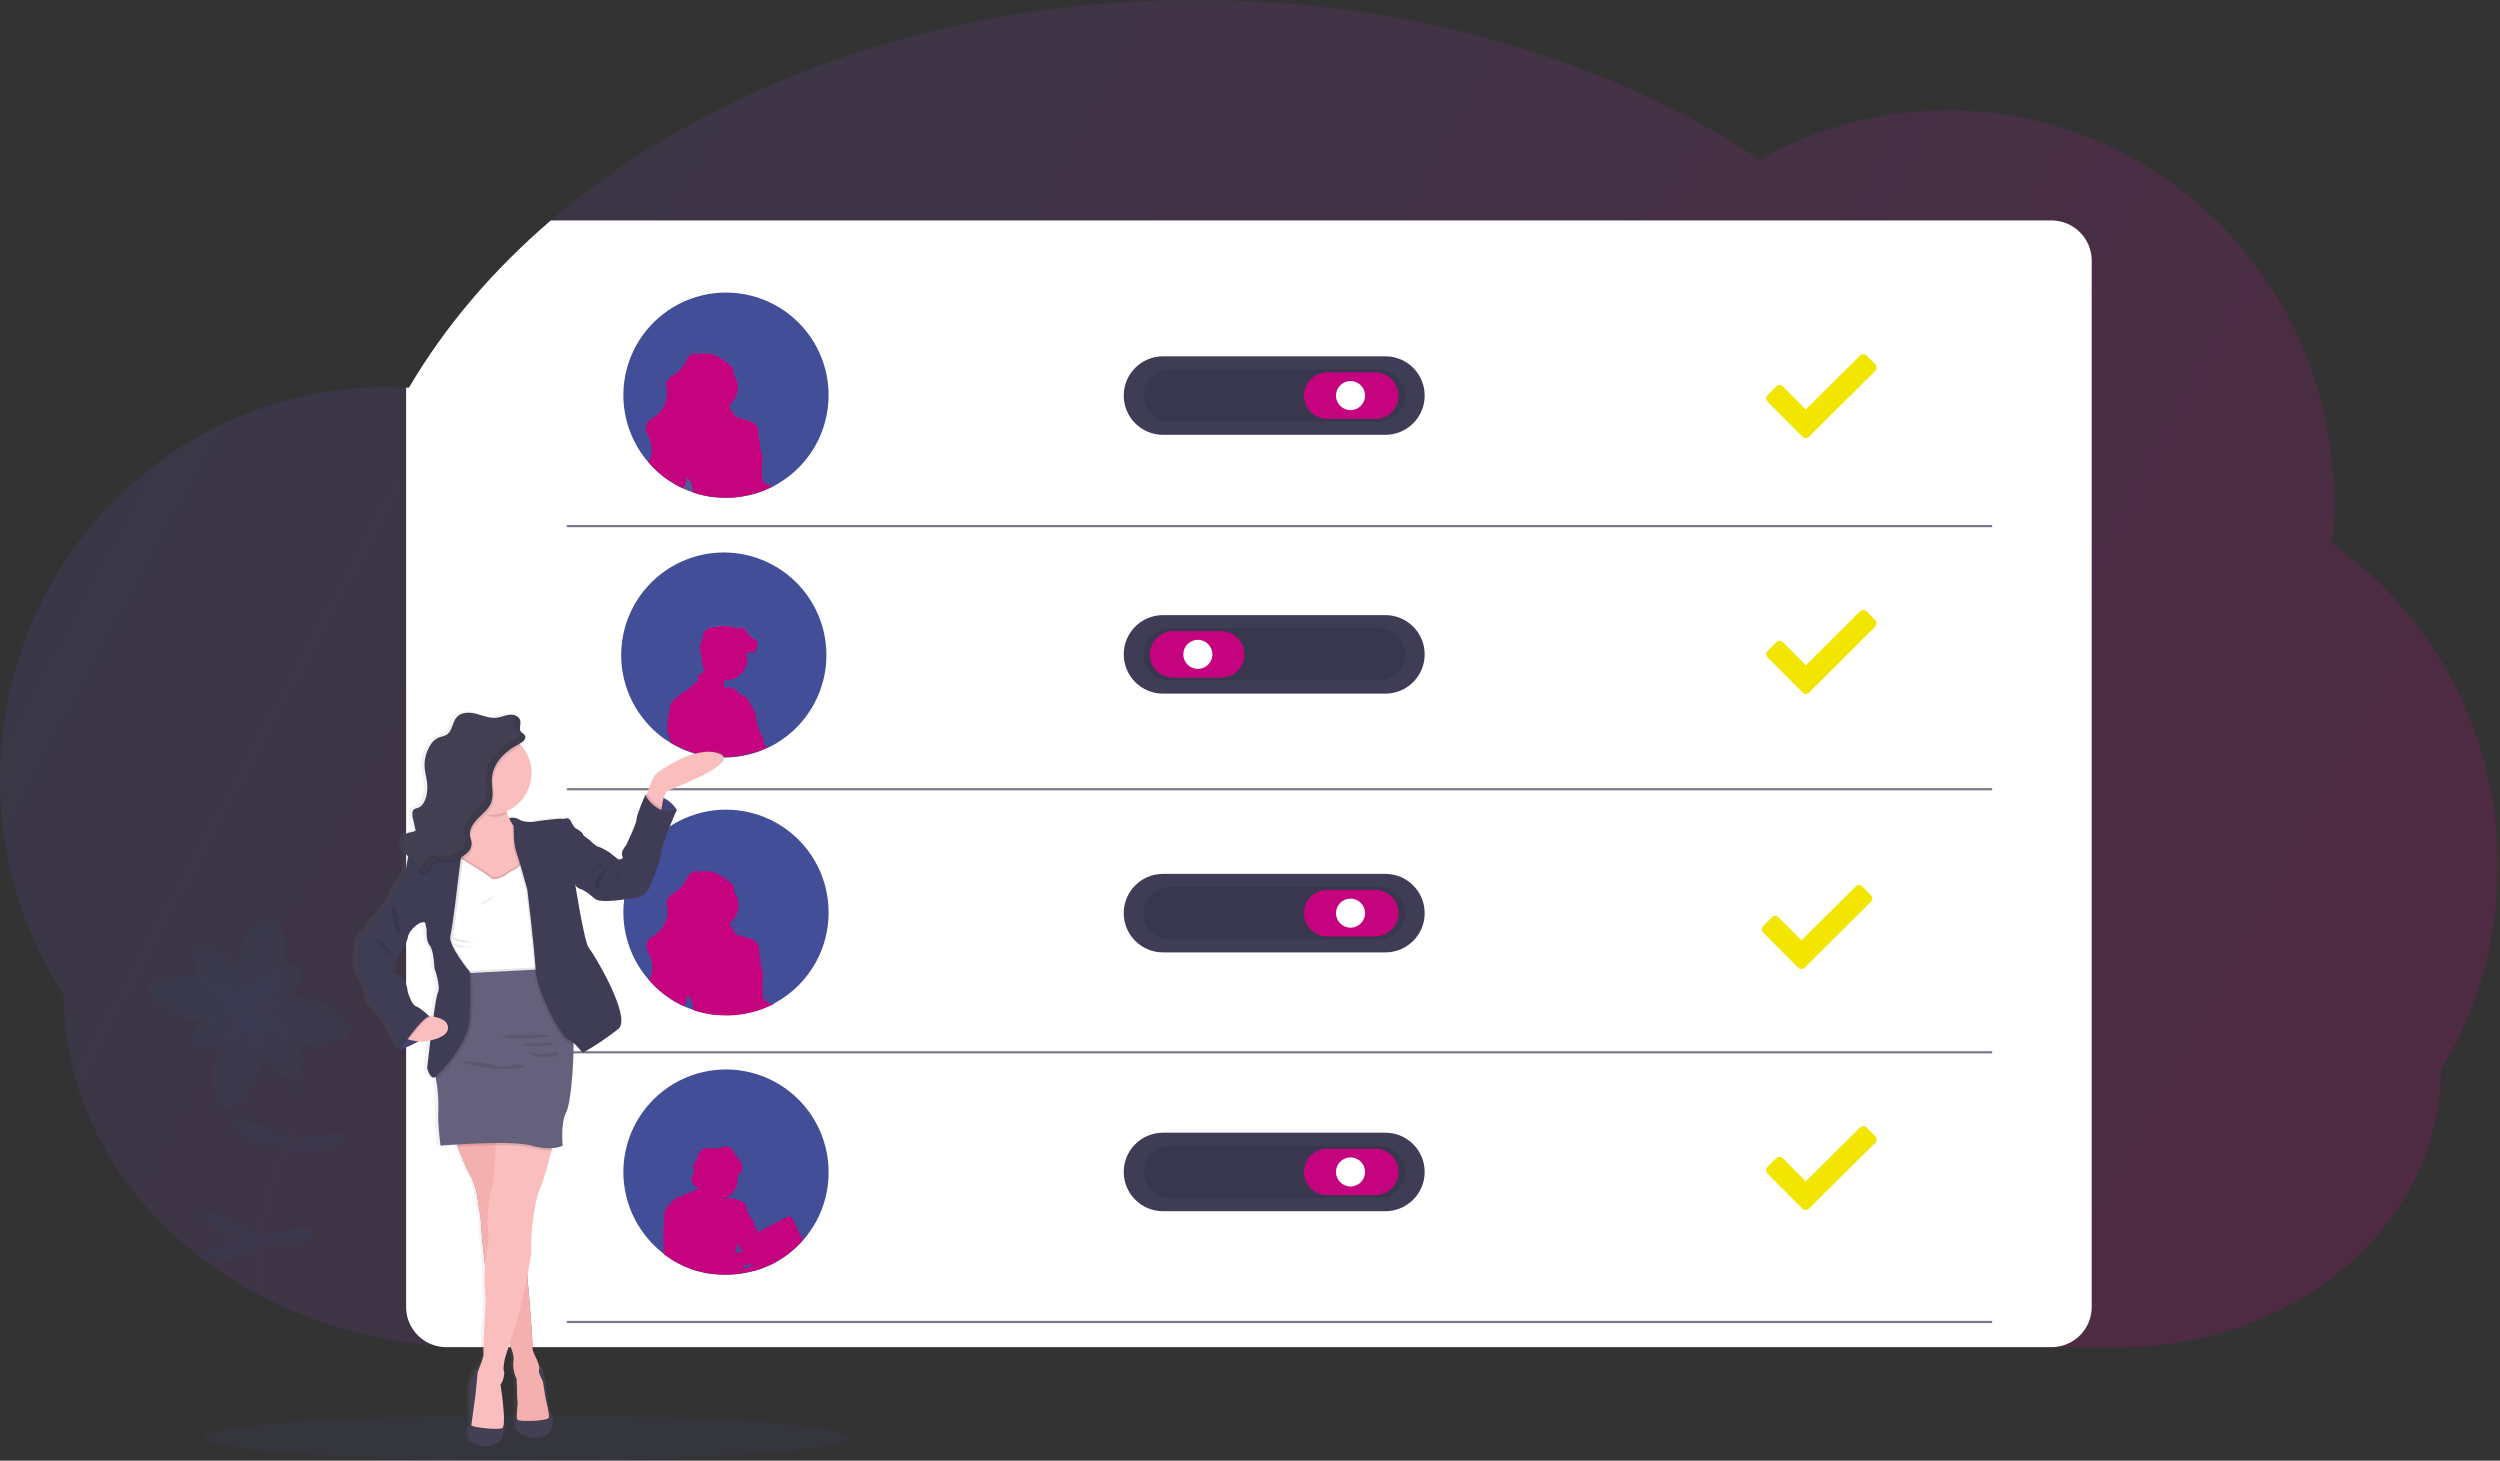 <?xml version="1.0" encoding="UTF-8"?> <svg xmlns="http://www.w3.org/2000/svg" width="1145" height="669" viewBox="0 0 1145 669" fill="none"><rect x="0" y="0" width="1145" height="669" fill="#333333" stroke="none"/> <path opacity="0.1" d="M241 668.96C322.562 668.96 388.68 664.259 388.68 658.46C388.68 652.661 322.562 647.96 241 647.96C159.439 647.96 93.32 652.661 93.32 658.46C93.32 664.259 159.439 668.96 241 668.96Z" fill="#424E98"></path> <path opacity="0.2" d="M1144 396.27C1144.06 429.366 1135.03 461.842 1117.88 490.15C1117.88 524.77 1101.74 556.15 1075.56 579.02C1069.01 584.736 1061.95 589.85 1054.48 594.3C1054.18 594.49 1053.87 594.67 1053.56 594.85C1053 595.18 1052.44 595.51 1051.87 595.85L1051.34 596.16C1026.56 609.981 998.618 617.16 970.24 617H217.17C211.17 617 205.224 616.76 199.33 616.28C178.387 614.631 157.807 609.865 138.27 602.14C134.457 600.633 130.717 599.013 127.05 597.28C125.304 596.46 123.574 595.617 121.86 594.75C120.79 594.21 119.72 593.65 118.66 593.09C106.34 586.598 94.782 578.753 84.2 569.7C50.2 540.47 29.12 500.09 29.12 455.49C10.04 426.11 -0.078 391.812 0 356.78C0 257.64 79.24 177.27 177 177.27C180 177.27 183 177.36 186 177.52C186.43 177.52 186.85 177.52 187.28 177.58C203.76 149.49 225.79 123.68 252.28 100.96C324.55 39.06 430.13 0 547.74 0C646.56 0 736.89 27.55 806.08 73.07C832.294 58.268 861.896 50.512 892 50.56C989.74 50.56 1069 130.93 1069 230.07C1068.99 236.343 1068.65 242.611 1068 248.85C1091.56 265.528 1110.76 287.628 1123.99 313.285C1137.22 338.942 1144.08 367.404 1144 396.27V396.27Z" fill="url(#paint0_linear)"></path> <path d="M958.001 119.37V598.55C958.006 600.971 957.533 603.369 956.611 605.608C955.688 607.846 954.333 609.88 952.623 611.594C950.913 613.308 948.881 614.667 946.645 615.595C944.409 616.523 942.012 617 939.591 617H204.411C202.692 617.002 200.981 616.76 199.331 616.28C195.481 615.18 192.095 612.853 189.689 609.653C187.283 606.452 185.988 602.554 186.001 598.55V384.71C186.001 383.62 186.001 382.54 186.001 381.46V177.52C186.431 177.52 186.851 177.52 187.281 177.58C203.761 149.49 225.791 123.68 252.281 100.96H939.591C942.008 100.96 944.402 101.436 946.636 102.361C948.869 103.287 950.899 104.643 952.608 106.352C954.318 108.062 955.674 110.091 956.599 112.325C957.524 114.558 958.001 116.952 958.001 119.37V119.37Z" fill="white"></path> <path opacity="0.7" d="M260 240.96H912" stroke="#3F3D56" stroke-miterlimit="10" stroke-linecap="round"></path> <path opacity="0.7" d="M260 361.46H912" stroke="#3F3D56" stroke-miterlimit="10" stroke-linecap="round"></path> <path opacity="0.7" d="M260 481.96H912" stroke="#3F3D56" stroke-miterlimit="10" stroke-linecap="round"></path> <path opacity="0.7" d="M260 605.46H912" stroke="#3F3D56" stroke-miterlimit="10" stroke-linecap="round"></path> <path d="M634.52 163.19H532.65C522.72 163.19 514.67 171.24 514.67 181.17C514.67 191.1 522.72 199.15 532.65 199.15H634.52C644.451 199.15 652.5 191.1 652.5 181.17C652.5 171.24 644.451 163.19 634.52 163.19Z" fill="#3F3D56"></path> <path opacity="0.1" d="M631.54 169.21H535.62C529.01 169.21 523.65 174.567 523.65 181.175C523.65 187.783 529.01 193.14 535.62 193.14H631.54C638.151 193.14 643.51 187.783 643.51 181.175C643.51 174.567 638.151 169.21 631.54 169.21Z" fill="black"></path> <path d="M629.86 170.52H607.88C601.999 170.52 597.23 175.288 597.23 181.17V181.18C597.23 187.062 601.999 191.83 607.88 191.83H629.86C635.742 191.83 640.51 187.062 640.51 181.18V181.17C640.51 175.288 635.742 170.52 629.86 170.52Z" fill="#C5037E"></path> <path d="M618.54 187.83C622.219 187.83 625.2 184.848 625.2 181.17C625.2 177.492 622.219 174.51 618.54 174.51C614.862 174.51 611.88 177.492 611.88 181.17C611.88 184.848 614.862 187.83 618.54 187.83Z" fill="white"></path> <path d="M634.52 400.24H532.65C522.72 400.24 514.67 408.29 514.67 418.22C514.67 428.15 522.72 436.2 532.65 436.2H634.52C644.451 436.2 652.5 428.15 652.5 418.22C652.5 408.29 644.451 400.24 634.52 400.24Z" fill="#3F3D56"></path> <path opacity="0.1" d="M631.54 406.26H535.62C529.01 406.26 523.65 411.617 523.65 418.225C523.65 424.833 529.01 430.19 535.62 430.19H631.54C638.151 430.19 643.51 424.833 643.51 418.225C643.51 411.617 638.151 406.26 631.54 406.26Z" fill="black"></path> <path d="M629.86 407.57H607.88C601.999 407.57 597.23 412.338 597.23 418.22V418.23C597.23 424.112 601.999 428.88 607.88 428.88H629.86C635.742 428.88 640.51 424.112 640.51 418.23V418.22C640.51 412.338 635.742 407.57 629.86 407.57Z" fill="#C5037E"></path> <path d="M618.54 424.88C622.219 424.88 625.2 421.898 625.2 418.22C625.2 414.542 622.219 411.56 618.54 411.56C614.862 411.56 611.88 414.542 611.88 418.22C611.88 421.898 614.862 424.88 618.54 424.88Z" fill="white"></path> <path d="M634.52 518.77H532.65C522.72 518.77 514.67 526.82 514.67 536.75C514.67 546.68 522.72 554.73 532.65 554.73H634.52C644.451 554.73 652.5 546.68 652.5 536.75C652.5 526.82 644.451 518.77 634.52 518.77Z" fill="#3F3D56"></path> <path opacity="0.1" d="M631.54 524.78H535.62C529.01 524.78 523.65 530.137 523.65 536.745C523.65 543.353 529.01 548.71 535.62 548.71H631.54C638.151 548.71 643.51 543.353 643.51 536.745C643.51 530.137 638.151 524.78 631.54 524.78Z" fill="black"></path> <path d="M629.86 526.09H607.88C601.999 526.09 597.23 530.858 597.23 536.74V536.75C597.23 542.632 601.999 547.4 607.88 547.4H629.86C635.742 547.4 640.51 542.632 640.51 536.75V536.74C640.51 530.858 635.742 526.09 629.86 526.09Z" fill="#C5037E"></path> <path d="M618.54 543.41C622.219 543.41 625.2 540.428 625.2 536.75C625.2 533.072 622.219 530.09 618.54 530.09C614.862 530.09 611.88 533.072 611.88 536.75C611.88 540.428 614.862 543.41 618.54 543.41Z" fill="white"></path> <path d="M634.52 281.72H532.65C522.72 281.72 514.67 289.77 514.67 299.7C514.67 309.63 522.72 317.68 532.65 317.68H634.52C644.451 317.68 652.5 309.63 652.5 299.7C652.5 289.77 644.451 281.72 634.52 281.72Z" fill="#3F3D56"></path> <path opacity="0.1" d="M631.54 287.73H535.62C529.01 287.73 523.65 293.087 523.65 299.695C523.65 306.303 529.01 311.66 535.62 311.66H631.54C638.151 311.66 643.51 306.303 643.51 299.695C643.51 293.087 638.151 287.73 631.54 287.73Z" fill="black"></path> <path d="M537.301 310.36H559.281C565.163 310.36 569.931 305.592 569.931 299.71V299.7C569.931 293.818 565.163 289.05 559.281 289.05H537.301C531.419 289.05 526.651 293.818 526.651 299.7V299.71C526.651 305.592 531.419 310.36 537.301 310.36Z" fill="#C5037E"></path> <path d="M548.62 306.36C552.299 306.36 555.28 303.378 555.28 299.7C555.28 296.022 552.299 293.04 548.62 293.04C544.942 293.04 541.96 296.022 541.96 299.7C541.96 303.378 544.942 306.36 548.62 306.36Z" fill="white"></path> <path d="M379.5 181C379.503 189.137 377.393 197.134 373.377 204.211C369.361 211.287 363.577 217.2 356.59 221.37L355.951 221.75L354.74 222.42L353.59 223.02L353.41 223.11C352.93 223.35 352.44 223.58 351.94 223.8C350.348 224.526 348.715 225.161 347.05 225.7C345.96 226.05 344.86 226.37 343.75 226.64C341.473 227.197 339.156 227.582 336.82 227.79C335.4 227.92 333.97 227.99 332.52 227.99C330.793 227.988 329.068 227.894 327.35 227.71H327.05C326.46 227.65 325.87 227.57 325.28 227.48C323.405 227.186 321.549 226.782 319.72 226.27L318.81 226L318.011 225.75L317.75 225.66C316.117 225.123 314.514 224.495 312.951 223.78V223.78C310.263 222.554 307.702 221.07 305.3 219.35L305.18 219.27L305.1 219.21L304.24 218.58L303.59 218.08C302.32 217.091 301.105 216.033 299.951 214.91C298.871 213.87 297.844 212.78 296.87 211.64C291.927 205.893 288.446 199.036 286.726 191.653C285.006 184.27 285.098 176.581 286.992 169.241C288.887 161.901 292.53 155.128 297.608 149.5C302.687 143.872 309.052 139.557 316.16 136.921C323.267 134.285 330.907 133.408 338.427 134.364C345.948 135.32 353.125 138.081 359.347 142.411C365.569 146.741 370.652 152.512 374.161 159.231C377.67 165.951 379.502 173.419 379.5 181V181Z" fill="#424E98"></path> <path d="M354.73 222.28L353.54 222.64C352.872 222.678 352.214 222.46 351.7 222.03L351.31 221.66C351.078 221.382 350.75 221.2 350.39 221.15H350.29C350.155 221.178 350.016 221.178 349.88 221.15C349.855 221.16 349.826 221.16 349.8 221.15C349.733 221.107 349.677 221.048 349.636 220.978C349.596 220.908 349.574 220.83 349.57 220.75C349.329 219.854 349.152 218.941 349.04 218.02C348.982 217.021 348.982 216.019 349.04 215.02C349.04 214.23 349.04 213.43 349.04 212.64C349.172 211.746 349.249 210.844 349.27 209.94C349.317 208.979 349.226 208.016 349 207.08C348.864 206.563 348.677 206.06 348.44 205.58C348.28 204.23 348.09 202.88 347.9 201.58C347.76 200.58 347.61 199.58 347.43 198.58C347.473 198.415 347.507 198.248 347.53 198.08C347.639 197.264 347.538 196.434 347.237 195.667C346.936 194.901 346.445 194.224 345.81 193.7C345.424 193.377 344.993 193.111 344.53 192.91C344.15 192.75 343.76 192.62 343.37 192.49L337.09 190.49C336.5 189.62 335.94 188.73 335.4 187.82C334.895 187.005 334.454 186.153 334.08 185.27C336.125 183.718 337.521 181.464 337.999 178.943C338.478 176.422 338.004 173.812 336.67 171.62C336.57 171.46 336.45 171.31 336.34 171.16C336.388 170.374 336.296 169.585 336.07 168.83C336.075 168.81 336.075 168.79 336.07 168.77C335.951 168.142 335.652 167.562 335.21 167.1L335 166.87C334.905 166.753 334.801 166.643 334.69 166.54C334.268 166.116 333.813 165.724 333.33 165.37C331.25 163.81 328.46 161.91 325.92 161.28C324.664 160.99 323.357 160.99 322.1 161.28V161.28L321.9 161.21L321.53 161.14L321.82 161.28C320.479 160.968 319.081 160.992 317.75 161.35C316.1 161.86 315.52 163.21 314.82 164.69C313.701 167.062 311.977 169.097 309.82 170.59C308.45 171.53 306.82 172.35 306.16 173.91C305.5 175.47 305.97 177.04 306.1 178.62C306.284 180.742 305.948 182.876 305.12 184.838C304.292 186.801 302.998 188.531 301.35 189.88C299.48 191.38 296.99 192.63 296.58 195.03C296.3 196.74 297.23 198.38 297.94 199.95C299.43 203.29 299.94 207.36 298.19 210.55C298.02 210.85 297.84 211.14 297.67 211.42C298.62 212.58 299.67 213.68 300.67 214.74C301.809 215.873 303.008 216.944 304.26 217.95L304.9 218.46L305.75 219.09L305.83 219.16L305.95 219.24C308.312 220.978 310.837 222.482 313.49 223.73C313.5 223.67 313.52 223.612 313.55 223.56C313.541 223.626 313.541 223.694 313.55 223.76C315.089 224.483 316.669 225.118 318.28 225.66L318.53 225.75L319.32 226.01L320.22 226.28C322.021 226.798 323.851 227.209 325.7 227.51C326.28 227.6 326.86 227.68 327.45 227.74H327.74C329.434 227.924 331.137 228.018 332.84 228.02C334.27 228.02 335.68 227.95 337.08 227.82C339.384 227.609 341.668 227.218 343.91 226.65C344.18 226.59 344.45 226.51 344.72 226.43C345.54 226.21 346.35 225.97 347.16 225.7C348.803 225.154 350.412 224.513 351.98 223.78C352.47 223.55 352.98 223.32 353.43 223.08L353.61 222.99L354.74 222.38C354.728 222.367 354.72 222.35 354.718 222.332C354.716 222.314 354.72 222.295 354.73 222.28ZM314.66 220.9C314.666 220.817 314.666 220.733 314.66 220.65C314.635 220.384 314.635 220.116 314.66 219.85C314.691 219.693 314.753 219.544 314.84 219.41C314.84 219.57 314.84 219.73 314.84 219.89C314.845 220.235 314.784 220.578 314.66 220.9V220.9Z" fill="url(#paint1_linear)"></path> <path d="M354.73 222.35L353.52 222.71C352.847 222.748 352.184 222.534 351.66 222.11C351.53 222 351.39 221.86 351.26 221.74C351.024 221.463 350.692 221.285 350.33 221.24H350.23C350.092 221.27 349.949 221.27 349.81 221.24C349.785 221.25 349.756 221.25 349.73 221.24C349.663 221.196 349.606 221.137 349.565 221.067C349.523 220.998 349.498 220.92 349.49 220.84C349.249 219.957 349.072 219.058 348.96 218.15C348.9 217.151 348.9 216.149 348.96 215.15C348.96 214.37 348.96 213.58 348.96 212.8C349.092 211.916 349.169 211.024 349.19 210.13C349.237 209.182 349.146 208.232 348.92 207.31C348.775 206.801 348.584 206.305 348.35 205.83C348.19 204.5 347.99 203.17 347.8 201.83C347.66 200.83 347.51 199.83 347.32 198.83C347.32 198.67 347.4 198.51 347.43 198.34C347.537 197.53 347.432 196.706 347.126 195.949C346.819 195.192 346.321 194.527 345.68 194.02C345.286 193.7 344.848 193.437 344.38 193.24C344 193.08 343.6 192.95 343.2 192.82L336.83 190.82C336.24 189.96 335.67 189.08 335.12 188.19C334.605 187.388 334.157 186.545 333.78 185.67C335.854 184.184 337.282 181.962 337.771 179.457C338.26 176.953 337.773 174.357 336.41 172.2C336.31 172.04 336.19 171.9 336.08 171.75C336.128 170.973 336.036 170.195 335.81 169.45C335.815 169.43 335.815 169.41 335.81 169.39C335.761 169.15 335.688 168.915 335.59 168.69C335.419 168.344 335.201 168.025 334.94 167.74L334.72 167.51C334.625 167.396 334.521 167.289 334.41 167.19C333.969 166.792 333.497 166.427 333 166.1C330.89 164.56 328.06 162.69 325.48 162.1C324.207 161.81 322.884 161.81 321.61 162.1L321.41 162.04L321.04 161.97L321.33 162.11C319.968 161.798 318.551 161.822 317.2 162.18C315.53 162.68 314.94 164.01 314.2 165.47C313.072 167.815 311.348 169.822 309.2 171.29C307.81 172.22 306.2 173.03 305.49 174.57C304.78 176.11 305.29 177.66 305.43 179.22C305.606 181.326 305.258 183.443 304.417 185.381C303.576 187.32 302.268 189.02 300.61 190.33C298.71 191.81 296.18 193.04 295.77 195.41C295.48 197.1 296.43 198.72 297.15 200.27C298.66 203.56 299.15 207.58 297.4 210.73C297.23 211.02 297.05 211.31 296.87 211.59C297.837 212.73 298.864 213.82 299.95 214.86C301.105 215.983 302.32 217.041 303.59 218.03L304.24 218.53L305.1 219.16L305.18 219.22L305.3 219.3C307.701 221.02 310.263 222.504 312.95 223.73C312.961 223.674 312.982 223.62 313.01 223.57C313.08 223.392 313.16 223.219 313.25 223.05C313.671 222.446 313.973 221.767 314.14 221.05C314.146 220.967 314.146 220.883 314.14 220.8C314.115 220.537 314.115 220.273 314.14 220.01C314.173 219.857 314.234 219.711 314.32 219.58C314.43 219.38 314.59 219.19 314.72 218.99C314.793 218.886 314.857 218.775 314.91 218.66V218.66C315.02 218.81 315.12 218.96 315.22 219.12C315.58 219.67 315.93 220.22 316.28 220.78C316.567 221.151 316.747 221.594 316.8 222.06C316.745 222.334 316.745 222.616 316.8 222.89C316.95 223.24 317.45 223.53 317.26 223.89C317.169 224.073 317.121 224.275 317.121 224.48C317.121 224.685 317.169 224.887 317.26 225.07C317.388 225.269 317.528 225.459 317.68 225.64L317.94 225.73L318.74 225.98L319.65 226.25C321.478 226.762 323.335 227.166 325.21 227.46C325.8 227.55 326.39 227.63 326.98 227.69H327.28C328.998 227.874 330.723 227.968 332.45 227.97C333.9 227.97 335.33 227.9 336.75 227.77C339.086 227.562 341.403 227.177 343.68 226.62C343.96 226.56 344.23 226.48 344.51 226.4C345.34 226.18 346.16 225.95 346.98 225.68C348.645 225.141 350.278 224.506 351.87 223.78C352.37 223.56 352.86 223.33 353.34 223.09L353.52 223L354.67 222.4L354.73 222.35Z" fill="#C5037E"></path> <path d="M378.5 300C378.513 307.885 376.532 315.646 372.74 322.56C371.947 324.014 371.072 325.423 370.12 326.78C369.175 328.171 368.15 329.507 367.05 330.78C366.989 330.864 366.918 330.941 366.84 331.01C366.42 331.51 365.97 332.01 365.51 332.47L365 333.01C364.48 333.54 363.95 334.01 363.4 334.55C363.339 334.618 363.272 334.682 363.201 334.74C362.951 334.97 362.691 335.21 362.421 335.43C361.018 336.662 359.542 337.808 358 338.86C357.21 339.4 356.41 339.92 355.59 340.41L354.951 340.79L353.74 341.46L352.921 341.89L352.59 342.06L352.41 342.15C352.09 342.31 351.757 342.46 351.41 342.6C351.24 342.69 351.07 342.76 350.9 342.84L349.9 343.26C349.02 343.64 348.12 344 347.21 344.32L345.99 344.73H345.85C345.753 344.769 345.653 344.799 345.55 344.82L345.32 344.9L344.641 345.1L344.41 345.17L344.12 345.25L343.701 345.36C343.607 345.396 343.509 345.423 343.41 345.44L342.701 345.63C342.181 345.76 341.65 345.88 341.12 345.98C339.355 346.354 337.568 346.621 335.77 346.78C334.41 346.9 333.05 346.97 331.66 346.98H331.34C330.02 346.98 328.73 346.92 327.44 346.81L326.3 346.7H326H325.82L324.23 346.49L322.96 346.27L322.641 346.21C322.051 346.1 321.46 345.98 320.88 345.83C320.834 345.84 320.787 345.84 320.74 345.83C320.04 345.68 319.351 345.5 318.671 345.31L317.76 345.04L316.96 344.79L316.701 344.7C315.082 344.162 313.493 343.537 311.94 342.83V342.83C310.867 342.337 309.817 341.807 308.79 341.24L308.33 340.98L307.65 340.59L307.28 340.37C306.28 339.75 305.28 339.09 304.28 338.37L304.16 338.29L304.08 338.23L303.22 337.6L302.57 337.1C301.3 336.111 300.085 335.052 298.93 333.93C297.85 332.89 296.824 331.8 295.85 330.66C290.913 324.912 287.437 318.056 285.721 310.675C284.005 303.295 284.1 295.608 285.996 288.272C287.892 280.935 291.533 274.166 296.61 268.541C301.687 262.916 308.049 258.602 315.154 255.966C322.258 253.331 329.895 252.452 337.412 253.405C344.929 254.358 352.105 257.115 358.327 261.44C364.549 265.765 369.633 271.53 373.145 278.244C376.658 284.959 378.495 292.422 378.5 300Z" fill="#424E98"></path> <path d="M351.001 341.81C350.928 341.705 350.844 341.607 350.751 341.52C350.681 341.452 350.604 341.391 350.521 341.34C350.187 341.088 349.928 340.751 349.771 340.363C349.615 339.976 349.566 339.553 349.631 339.14C349.636 339.054 349.636 338.967 349.631 338.88C349.36 337.855 348.971 336.865 348.471 335.93C348.221 335.4 347.911 334.59 347.641 333.83C347.281 332.83 346.991 331.92 346.991 331.92C346.991 331.92 346.991 331.83 346.941 331.66C346.821 331.03 346.491 329.26 346.201 327.6C346.201 327.5 346.201 327.41 346.201 327.31C345.831 325.17 342.291 319.5 342.291 319.5C342.262 319.422 342.209 319.356 342.141 319.31C341.351 318.94 338.651 317.39 338.651 317.39C336.651 314.86 334.751 314.24 333.441 314.21H333.271H332.951C332.841 314.204 332.73 314.204 332.621 314.21C332.444 314.242 332.271 314.285 332.101 314.34L331.911 314.4C331.821 314.43 331.734 314.467 331.651 314.51L331.591 315C331.484 313.786 331.579 312.563 331.871 311.38L331.971 311.04C332.161 311.04 332.351 311.04 332.551 311.04C334.057 311.018 335.539 310.65 336.881 309.963C338.222 309.276 339.387 308.29 340.286 307.08C341.184 305.87 341.792 304.469 342.061 302.987C342.331 301.504 342.255 299.979 341.841 298.53C341.841 298.48 341.841 298.44 341.841 298.39L342.131 298.25C343.311 297.8 344.831 298.57 345.801 297.75C346.151 297.394 346.403 296.953 346.531 296.47C346.8 295.814 346.979 295.124 347.061 294.42C347.081 294.207 347.081 293.993 347.061 293.78V293.65C347.061 293.65 347.061 293.65 347.061 293.7C347.019 293.236 346.841 292.794 346.551 292.43C345.921 291.68 344.861 291.49 344.051 290.94C343.398 290.416 342.858 289.766 342.461 289.03C342.067 288.294 341.541 287.637 340.911 287.09C340.596 286.82 340.213 286.642 339.804 286.575C339.395 286.508 338.975 286.555 338.591 286.71C338.355 286.873 338.095 286.998 337.821 287.08C337.525 287.082 337.234 287.002 336.981 286.85C334.231 285.54 331.031 285.77 327.981 286.16C326.767 286.262 325.576 286.553 324.451 287.02C323.887 287.265 323.382 287.628 322.972 288.086C322.561 288.543 322.254 289.083 322.071 289.67C321.821 290.61 322.011 291.67 321.711 292.56C321.511 293.19 321.101 293.74 320.871 294.35C320.75 294.688 320.676 295.042 320.651 295.4C320.651 295.4 320.651 295.4 320.651 295.34C320.651 295.28 320.651 295.48 320.651 295.55V296.04C320.804 297.27 321.034 298.489 321.341 299.69C321.701 301.64 321.521 303.75 322.341 305.59C322.425 305.814 322.532 306.028 322.661 306.23C322.371 306.86 322.071 307.49 321.761 308.09C321.609 308.048 321.456 308.015 321.301 307.99H321.131H320.941C320.821 307.975 320.7 307.975 320.581 307.99V307.99C320.493 308.016 320.409 308.053 320.331 308.1L320.231 308.19L320.161 308.24C320.126 308.278 320.099 308.322 320.081 308.37C320.075 308.393 320.075 308.417 320.081 308.44C320.027 308.561 319.993 308.689 319.981 308.82V308.82C319.981 308.82 319.981 308.89 319.981 308.92C319.981 309.13 319.981 309.34 319.921 309.56C319.861 309.78 319.921 309.81 319.871 309.93C319.86 310.034 319.843 310.138 319.821 310.24V310.32C319.821 310.44 319.771 310.57 319.741 310.69L319.591 311.14L319.531 311.27C319.471 311.4 319.411 311.53 319.341 311.65L319.001 312C318.932 312.035 318.875 312.091 318.838 312.158C318.8 312.226 318.784 312.303 318.791 312.38V312.38L318.641 312.5C318.565 312.511 318.494 312.538 318.431 312.58C318.361 312.42 318.081 312.42 317.211 313.48C316.044 314.713 314.695 315.758 313.211 316.58C313.211 316.58 307.341 320.76 307.021 322.69C306.701 324.62 304.811 332.96 305.811 335.75C305.941 336.11 306.191 336.67 306.521 337.35V337.41C306.521 337.41 306.811 338.52 307.271 340.16C307.391 340.23 307.511 340.32 307.641 340.39L308.321 340.78L308.781 341.05C309.781 341.62 310.861 342.16 311.931 342.66C313.483 343.374 315.071 344.005 316.691 344.55L316.951 344.64L317.751 344.9L318.661 345.17C319.341 345.36 320.031 345.54 320.731 345.7C320.777 345.71 320.824 345.71 320.871 345.7C321.451 345.85 322.041 345.97 322.631 346.08L322.951 346.14L324.221 346.37L325.811 346.58H325.991H326.291L327.431 346.69C328.721 346.8 330.011 346.86 331.331 346.86H331.651C333.041 346.86 334.401 346.78 335.761 346.66C337.559 346.497 339.345 346.227 341.111 345.85C341.641 345.75 342.171 345.63 342.691 345.49L343.401 345.3C343.5 345.283 343.597 345.256 343.691 345.22L344.111 345.11L344.401 345.03L344.631 344.96L345.311 344.76L345.541 344.67C345.643 344.649 345.744 344.619 345.841 344.58H345.981L347.201 344.17C348.111 343.84 349.011 343.48 349.891 343.09L350.891 342.67C351.061 342.59 351.231 342.52 351.401 342.42C351.293 342.201 351.158 341.996 351.001 341.81V341.81ZM331.611 315.32H331.551V315.26L331.611 315.32Z" fill="url(#paint2_linear)"></path> <path d="M351 341.87C350.925 341.77 350.842 341.676 350.75 341.59C350.681 341.522 350.604 341.461 350.52 341.41C350.188 341.164 349.929 340.832 349.772 340.45C349.615 340.067 349.566 339.649 349.63 339.24C349.636 339.154 349.636 339.067 349.63 338.98C349.36 337.968 348.97 336.991 348.47 336.07C348.22 335.55 347.91 334.75 347.64 334C347.28 333 346.99 332.11 346.99 332.11L346.94 331.86C346.82 331.23 346.49 329.49 346.2 327.86C346.2 327.76 346.2 327.67 346.2 327.57C345.83 325.46 342.29 319.86 342.29 319.86C342.263 319.785 342.21 319.721 342.14 319.68C341.35 319.31 338.65 317.78 338.65 317.78C336.65 315.28 334.75 314.67 333.44 314.64H333.27H332.95C332.84 314.634 332.73 314.634 332.62 314.64C332.444 314.672 332.271 314.715 332.1 314.77L331.91 314.83C331.821 314.86 331.734 314.897 331.65 314.94L331.59 315.43C331.484 314.229 331.579 313.02 331.87 311.85C331.87 311.74 331.94 311.63 331.97 311.52C332.16 311.52 332.35 311.52 332.55 311.52C335.115 311.52 337.575 310.501 339.388 308.688C341.202 306.874 342.22 304.415 342.22 301.85C342.222 300.943 342.094 300.041 341.84 299.17V299.04L342 299C343.18 298.56 344.7 299.32 345.67 298.51C346.021 298.158 346.273 297.72 346.4 297.24C346.669 296.601 346.848 295.928 346.93 295.24C346.95 295.031 346.95 294.82 346.93 294.61V294.48C346.93 294.48 346.93 294.48 346.93 294.53C346.886 294.073 346.709 293.638 346.42 293.28C345.79 292.53 344.73 292.35 343.92 291.8C343.266 291.29 342.725 290.65 342.33 289.92C341.939 289.194 341.421 288.543 340.8 288C340.484 287.732 340.1 287.557 339.691 287.494C339.282 287.43 338.863 287.481 338.48 287.64C338.242 287.796 337.983 287.917 337.71 288C337.415 288.002 337.124 287.922 336.87 287.77C334.12 286.47 330.92 286.7 327.87 287.09C326.656 287.184 325.464 287.471 324.34 287.94C323.779 288.178 323.276 288.535 322.866 288.985C322.455 289.436 322.146 289.97 321.96 290.55C321.71 291.48 321.9 292.49 321.6 293.41C321.4 294.03 320.99 294.57 320.76 295.18C320.64 295.501 320.566 295.838 320.54 296.18C320.54 296.18 320.54 296.18 320.54 296.12C320.54 296.06 320.54 296.26 320.54 296.33V296.81C320.694 298.024 320.924 299.226 321.23 300.41C321.59 302.33 321.41 304.41 322.23 306.24C322.317 306.46 322.424 306.671 322.55 306.87C322.26 307.49 321.96 308.11 321.65 308.7C321.499 308.658 321.345 308.625 321.19 308.6H321.02H320.83C320.711 308.585 320.59 308.585 320.47 308.6V308.6C320.387 308.625 320.307 308.658 320.23 308.7L320.13 308.79L320.06 308.84C320.026 308.878 319.999 308.922 319.98 308.97C319.975 308.993 319.975 309.017 319.98 309.04C319.926 309.16 319.892 309.289 319.88 309.42V309.42C319.88 309.42 319.88 309.49 319.88 309.52C319.88 309.73 319.88 309.94 319.82 310.15C319.76 310.36 319.82 310.4 319.77 310.52C319.72 310.64 319.77 310.72 319.72 310.82C319.67 310.92 319.72 310.87 319.72 310.9C319.72 310.93 319.67 311.15 319.64 311.27L319.49 311.72L319.43 311.84C319.375 311.967 319.312 312.091 319.24 312.21C319.182 312.26 319.118 312.304 319.05 312.34C318.982 312.375 318.925 312.431 318.888 312.498C318.85 312.566 318.834 312.643 318.84 312.72V312.72L318.69 312.84C318.616 312.846 318.544 312.87 318.48 312.91C318.41 312.76 318.13 312.76 317.26 313.8C316.092 315.019 314.743 316.051 313.26 316.86C313.26 316.86 307.39 320.99 307.07 322.86C306.75 324.73 304.86 333 305.86 335.75C305.99 336.11 306.24 336.66 306.57 337.33V337.39C306.57 337.39 306.86 338.49 307.32 340.11L307.69 340.33L308.37 340.72L308.83 340.98C309.857 341.553 310.907 342.083 311.98 342.57C313.533 343.278 315.122 343.902 316.74 344.44V344.44L317 344.53L317.8 344.78L318.71 345.05C319.39 345.24 320.08 345.42 320.78 345.57C320.826 345.58 320.874 345.58 320.92 345.57C321.5 345.72 322.09 345.84 322.68 345.95L323 346.01L324.27 346.23L325.86 346.44H326.04H326.34L327.48 346.55C328.77 346.66 330.06 346.72 331.38 346.72H331.7C333.09 346.72 334.45 346.64 335.81 346.52C337.608 346.361 339.395 346.094 341.16 345.72C341.69 345.62 342.22 345.5 342.74 345.37L343.45 345.18C343.549 345.163 343.646 345.136 343.74 345.1L344.16 344.99L344.45 344.91L344.68 344.84L345.36 344.64L345.59 344.56C345.693 344.539 345.793 344.509 345.89 344.47H346.03L347.25 344.06C348.16 343.74 349.06 343.38 349.94 343L350.94 342.58C351.11 342.5 351.28 342.43 351.45 342.34C351.318 342.168 351.167 342.01 351 341.87V341.87ZM331.61 315.73H331.55V315.67L331.61 315.73Z" fill="#C5037E"></path> <path d="M379.501 418C379.513 425.885 377.532 433.646 373.741 440.56C372.947 442.015 372.072 443.423 371.121 444.78C370.175 446.172 369.15 447.507 368.051 448.78C367.989 448.864 367.918 448.941 367.841 449.01C367.421 449.51 366.971 450.01 366.511 450.47L366.001 451.01C365.481 451.54 364.951 452.01 364.401 452.55C364.339 452.618 364.272 452.682 364.201 452.74C363.951 452.97 363.691 453.21 363.421 453.43C362.019 454.662 360.543 455.808 359.001 456.86C358.211 457.4 357.411 457.92 356.591 458.41L355.951 458.79L354.741 459.46L354.151 459.77H354.081L353.921 459.86L353.591 460.03L353.411 460.12L352.411 460.57L351.901 460.81L350.901 461.23L349.481 461.82L348.731 462.1L348.221 462.29L347.001 462.7H346.861L346.561 462.79L346.331 462.87L345.651 463.07L345.421 463.14H345.331H345.251H345.131L344.711 463.25C344.617 463.286 344.52 463.313 344.421 463.33L343.711 463.52C343.191 463.65 342.661 463.77 342.131 463.87C341.271 464.05 340.401 464.21 339.531 464.34C338.661 464.47 337.701 464.59 336.781 464.67C335.421 464.79 334.061 464.86 332.671 464.87H332.351C331.031 464.87 329.741 464.81 328.451 464.7L327.311 464.59H327.011H326.831C326.351 464.59 325.831 464.47 325.391 464.4H325.241L323.971 464.18L323.651 464.12C323.061 464.01 322.471 463.89 321.891 463.74C321.845 463.75 321.797 463.75 321.751 463.74C321.051 463.59 320.361 463.41 319.681 463.22L318.771 462.95L317.971 462.7L317.711 462.61L316.981 462.36L316.471 462.18C316.101 462.05 315.741 461.91 315.381 461.76L315.011 461.61L314.541 461.42C314.021 461.207 313.511 460.987 313.011 460.76C311.937 460.273 310.887 459.743 309.861 459.17L309.401 458.91L308.721 458.52L308.351 458.3C307.851 457.99 307.351 457.68 306.861 457.3C306.361 456.97 305.861 456.64 305.401 456.3L305.281 456.22L305.201 456.16L304.341 455.53L303.691 455.03C302.42 454.041 301.205 452.983 300.051 451.86C298.971 450.82 297.944 449.73 296.971 448.59C291.999 442.849 288.493 435.989 286.753 428.597C285.012 421.205 285.088 413.502 286.975 406.146C288.862 398.79 292.503 392.001 297.587 386.359C302.67 380.718 309.046 376.392 316.166 373.753C323.287 371.114 330.941 370.239 338.474 371.204C346.006 372.169 353.193 374.945 359.418 379.294C365.643 383.644 370.722 389.437 374.22 396.177C377.717 402.918 379.529 410.406 379.501 418Z" fill="#424E98"></path> <g opacity="0.3"> <path opacity="0.3" d="M345.291 463.2L345.321 463.19L345.291 463.2Z" fill="#008CFF"></path> <path opacity="0.3" d="M308.41 461.63L308.23 461.55C308.286 461.586 308.347 461.613 308.41 461.63Z" fill="#008CFF"></path> </g> <path d="M379.501 537C379.513 544.885 377.532 552.646 373.741 559.56C372.947 561.014 372.072 562.423 371.121 563.78C370.175 565.171 369.15 566.507 368.051 567.78C367.998 567.856 367.934 567.924 367.861 567.98V567.98C367.441 568.48 366.991 568.98 366.531 569.44L366.391 569.59L366.021 569.98C365.501 570.51 364.971 570.98 364.421 571.52C364.359 571.588 364.292 571.652 364.221 571.71C363.971 571.94 363.711 572.18 363.441 572.4C362.441 573.32 361.311 574.19 360.181 575.01L359.981 575.15L359.571 575.44C359.391 575.58 359.211 575.7 359.021 575.83C358.231 576.37 357.431 576.89 356.611 577.38L356.251 577.6L355.971 577.76L354.761 578.43L354.171 578.74H354.101L353.941 578.83L353.611 579L353.431 579.09L352.431 579.54L351.921 579.78L350.921 580.2L349.501 580.79L348.751 581.07L348.241 581.26L348.041 581.33L347.041 581.67H346.901L346.601 581.76L346.371 581.84L346.101 581.92L345.691 582.04L345.461 582.11H345.371H345.291H345.171L344.751 582.22C344.657 582.256 344.56 582.283 344.461 582.3L343.751 582.49C343.231 582.62 342.701 582.74 342.171 582.84C341.311 583.02 340.441 583.18 339.571 583.31C339.051 583.39 338.531 583.46 338.011 583.52H337.821L336.821 583.62C335.461 583.74 334.101 583.81 332.711 583.82H331.571C330.571 583.82 329.511 583.75 328.491 583.66H328.191L327.351 583.58H327.051H326.871L325.871 583.46L325.391 583.39H325.241L323.971 583.17L323.651 583.11L322.811 582.95L322.461 582.87L321.891 582.73C321.845 582.74 321.797 582.74 321.751 582.73C321.051 582.58 320.361 582.4 319.681 582.21L319.321 582.1H319.191L318.771 581.98L318.381 581.86L317.971 581.73L317.711 581.64L316.981 581.39L316.471 581.21L316.001 581L315.391 580.76L315.021 580.61L314.551 580.42C314.031 580.207 313.521 579.987 313.021 579.76C312.231 579.4 311.451 579.02 310.691 578.6C310.411 578.47 310.141 578.32 309.871 578.17L309.661 578.05L309.421 577.92L308.741 577.53L308.371 577.31C307.871 577 307.371 576.69 306.881 576.31C306.381 575.98 305.881 575.65 305.421 575.31L305.301 575.23L305.221 575.17L304.811 574.87L304.361 574.54L304.281 574.48C304.091 574.33 303.891 574.19 303.711 574.04C302.44 573.051 301.225 571.992 300.071 570.87C298.991 569.83 297.964 568.74 296.991 567.6C292.014 561.861 288.503 555.001 286.758 547.609C285.013 540.216 285.086 532.51 286.97 525.152C288.854 517.793 292.494 511.001 297.577 505.357C302.66 499.712 309.036 495.384 316.158 492.743C323.28 490.102 330.936 489.226 338.47 490.191C346.005 491.156 353.193 493.932 359.42 498.283C365.647 502.633 370.726 508.428 374.223 515.171C377.72 521.914 379.531 529.404 379.501 537V537Z" fill="#424E98"></path> <path d="M362.791 558C362.604 557.635 362.281 557.358 361.891 557.23C361.501 557.103 361.077 557.135 360.711 557.32L347.021 564.32C346.995 564.135 346.937 563.956 346.851 563.79V563.79C346.844 563.591 346.789 563.396 346.692 563.222C346.595 563.048 346.457 562.9 346.291 562.79C346.17 562.717 346.067 562.618 345.991 562.5V562.5C345.985 562.397 345.985 562.293 345.991 562.19V562.19C346.015 562.067 346.013 561.94 345.986 561.818C345.958 561.696 345.905 561.581 345.831 561.48C345.806 561.225 345.727 560.978 345.597 560.757C345.468 560.536 345.291 560.346 345.081 560.2H345.031C345.031 560.1 345.031 559.99 345.031 559.85C345.019 559.628 344.953 559.412 344.841 559.22V559.22C344.791 558.57 344.321 557.97 343.381 557.08C343.03 556.698 342.773 556.239 342.631 555.74C342.631 555.74 342.631 555.74 342.631 555.68C342.461 555.03 342.291 554.3 342.051 553.56C341.94 553.14 341.806 552.726 341.651 552.32C340.911 550.41 340.101 550.66 339.771 550.32C339.441 549.98 337.291 549.55 336.191 548.98C335.261 548.5 332.191 548.98 331.251 549.2C331.251 549.14 331.251 549.07 331.251 549.01C333.475 548.343 335.367 546.864 336.552 544.868C337.738 542.871 338.13 540.502 337.651 538.23L337.591 538C338.078 538 338.56 537.905 339.011 537.72C339.372 537.417 339.604 536.988 339.661 536.52C339.922 535.652 339.984 534.736 339.841 533.84C339.841 533.75 339.761 533.66 339.731 533.57C339.713 533.492 339.69 533.415 339.661 533.34V533.34C339.67 533.26 339.67 533.18 339.661 533.1C339.589 532.816 339.485 532.541 339.351 532.28C339.357 532.303 339.357 532.327 339.351 532.35C338.654 531.27 337.885 530.237 337.051 529.26C336.251 528.06 335.791 526.54 334.581 525.74C333.947 525.412 333.251 525.224 332.538 525.188C331.826 525.152 331.114 525.268 330.451 525.53C329.819 525.752 329.17 525.919 328.511 526.03C327.404 526.053 326.297 525.986 325.201 525.83C323.646 525.729 322.1 526.14 320.801 527C320.513 527.187 320.268 527.433 320.081 527.72C319.897 528.131 319.789 528.571 319.761 529.02C319.636 529.86 319.343 530.666 318.901 531.39C318.561 531.97 318.131 532.48 317.821 533.07C317.475 533.651 317.371 534.344 317.531 535C317.641 535.34 317.841 535.64 317.921 536C317.949 536.817 317.703 537.62 317.221 538.28C316.875 538.949 316.71 539.697 316.741 540.45C316.778 541.024 316.991 541.572 317.351 542.02C317.403 542.163 317.47 542.301 317.551 542.43L317.601 542.5C317.662 542.597 317.728 542.691 317.801 542.78L317.901 542.88L318.101 543.08C318.672 543.481 319.353 543.694 320.051 543.69V543.69C320.101 543.8 320.158 543.907 320.221 544.01V544.19C320.216 544.247 320.216 544.303 320.221 544.36C320.161 544.36 318.161 544.63 317.521 545.47C316.867 546.062 316.031 546.415 315.151 546.47C315.151 546.47 313.201 547.12 313.241 547.29C313.281 547.46 312.671 547.69 311.441 548.02C310.211 548.35 308.191 549.52 308.191 549.81C308.191 550.1 304.971 553.26 304.971 553.59C304.393 554.733 304.098 555.999 304.111 557.28C304.231 559.44 304.361 562.16 303.871 562.61C303.381 563.06 303.871 564.8 303.871 564.8C303.993 564.995 304.058 565.22 304.058 565.45C304.058 565.68 303.993 565.905 303.871 566.1C303.461 566.84 303.951 569.88 303.951 569.88V573.05C304.054 573.503 304.115 573.965 304.131 574.43L304.211 574.49L304.661 574.82L305.071 575.12L305.151 575.18L305.271 575.26C305.751 575.6 306.271 575.93 306.731 576.26C307.221 576.59 307.731 576.9 308.221 577.26L308.591 577.48L309.271 577.87L309.511 578L309.721 578.12C309.991 578.27 310.261 578.42 310.541 578.55C311.301 578.97 312.081 579.35 312.871 579.71C313.371 579.943 313.881 580.163 314.401 580.37L314.871 580.56L315.241 580.71L315.851 580.95L316.331 581.13L316.841 581.31L317.571 581.56L317.831 581.65L318.241 581.78L318.631 581.9L319.051 582.02H319.181L319.541 582.13C320.221 582.32 320.911 582.5 321.611 582.65C321.657 582.66 321.705 582.66 321.751 582.65L322.321 582.79L322.671 582.87L323.511 583.03L323.831 583.09L325.101 583.31H325.251L325.731 583.38L326.731 583.5H326.911H327.211L328.051 583.58H328.351C329.351 583.67 330.351 583.72 331.431 583.74H332.571C333.961 583.74 335.321 583.66 336.681 583.54L337.681 583.44H337.871C338.391 583.38 338.911 583.31 339.431 583.23C340.301 583.1 341.171 582.94 342.031 582.76C342.561 582.66 343.091 582.54 343.611 582.41L344.321 582.22C344.42 582.203 344.517 582.176 344.611 582.14L345.031 582.03H345.151H345.231H345.321L345.551 581.96L345.961 581.84L346.231 581.76L346.461 581.68L346.761 581.59H346.901L347.901 581.25L348.101 581.18L348.611 580.99L349.361 580.71L350.781 580.12L351.781 579.7L352.291 579.46L353.291 579.01L353.471 578.92L353.801 578.75L353.961 578.66H354.031L354.621 578.35L355.831 577.68L356.111 577.52L356.471 577.3C357.291 576.81 358.091 576.3 358.881 575.75C359.071 575.62 359.251 575.5 359.431 575.36H359.631L359.841 575.05L360.041 574.91C361.171 574.09 362.261 573.22 363.301 572.3C363.571 572.08 363.831 571.84 364.081 571.61C364.152 571.552 364.219 571.488 364.281 571.42C364.831 570.92 365.361 570.42 365.881 569.88L366.251 569.49L366.391 569.34C366.851 568.87 367.301 568.34 367.721 567.88L362.791 558ZM340.001 573.68L339.751 573.74C339.758 573.664 339.785 573.592 339.831 573.53C339.831 573.53 338.301 573.59 336.751 573.71C336.733 573.451 336.76 573.19 336.831 572.94C337.189 571.843 337.444 570.715 337.591 569.57V569.57L340.251 573.63L340.001 573.68ZM340.511 581.4C340.518 581.267 340.518 581.133 340.511 581C340.601 580.94 340.661 580.89 340.671 580.85C340.65 580.404 340.6 579.96 340.521 579.52H340.761L343.571 579.08C343.571 579.08 343.941 579.08 344.571 578.94L344.801 579.39C343.533 579.76 342.321 580.301 341.201 581C341.131 581.13 340.881 581.27 340.531 581.4H340.511Z" fill="#C5037E"></path> <path d="M858.891 166.86L854.891 162.86C854.694 162.662 854.461 162.504 854.203 162.397C853.946 162.289 853.67 162.234 853.391 162.234C853.112 162.234 852.835 162.289 852.578 162.397C852.32 162.504 852.087 162.662 851.891 162.86L827.031 187.52L816.511 176.92C816.316 176.719 816.083 176.56 815.825 176.451C815.567 176.342 815.29 176.285 815.011 176.285C814.731 176.285 814.454 176.342 814.196 176.451C813.939 176.56 813.705 176.719 813.511 176.92L809.511 180.92C809.313 181.117 809.157 181.351 809.05 181.608C808.944 181.866 808.889 182.141 808.889 182.42C808.889 182.699 808.944 182.975 809.05 183.232C809.157 183.489 809.313 183.723 809.511 183.92L825.511 200.01C825.707 200.207 825.941 200.364 826.199 200.47C826.456 200.577 826.732 200.632 827.011 200.632C827.289 200.632 827.565 200.577 827.822 200.47C828.08 200.364 828.314 200.207 828.511 200.01L858.851 169.9C859.058 169.706 859.223 169.472 859.338 169.212C859.452 168.953 859.513 168.672 859.517 168.389C859.521 168.105 859.467 167.823 859.36 167.56C859.252 167.298 859.092 167.06 858.891 166.86V166.86Z" fill="#F2E500"></path> <path d="M858.89 284L854.89 280C854.694 279.802 854.461 279.644 854.203 279.537C853.946 279.429 853.669 279.374 853.39 279.374C853.111 279.374 852.835 279.429 852.578 279.537C852.32 279.644 852.087 279.802 851.89 280L827.08 304.7L816.56 294.1C816.366 293.899 816.132 293.74 815.875 293.631C815.617 293.522 815.34 293.465 815.06 293.465C814.781 293.465 814.504 293.522 814.246 293.631C813.988 293.74 813.755 293.899 813.56 294.1L809.56 298.1C809.363 298.297 809.207 298.531 809.1 298.788C808.993 299.046 808.938 299.321 808.938 299.6C808.938 299.879 808.993 300.155 809.1 300.412C809.207 300.669 809.363 300.903 809.56 301.1L825.56 317.19C825.757 317.387 825.991 317.544 826.248 317.65C826.506 317.757 826.782 317.812 827.06 317.812C827.339 317.812 827.615 317.757 827.872 317.65C828.13 317.544 828.363 317.387 828.56 317.19L858.87 287C859.07 286.805 859.229 286.573 859.338 286.316C859.447 286.059 859.505 285.783 859.506 285.504C859.508 285.225 859.455 284.949 859.349 284.69C859.243 284.432 859.087 284.198 858.89 284Z" fill="#F2E500"></path> <path d="M856.89 410L852.89 406C852.694 405.802 852.461 405.644 852.203 405.537C851.946 405.429 851.669 405.374 851.39 405.374C851.111 405.374 850.835 405.429 850.578 405.537C850.32 405.644 850.087 405.802 849.89 406L825.08 430.7L814.56 420.1C814.366 419.899 814.132 419.74 813.875 419.631C813.617 419.522 813.34 419.465 813.06 419.465C812.781 419.465 812.504 419.522 812.246 419.631C811.988 419.74 811.755 419.899 811.56 420.1L807.56 424.1C807.363 424.297 807.207 424.531 807.1 424.788C806.993 425.046 806.938 425.321 806.938 425.6C806.938 425.879 806.993 426.155 807.1 426.412C807.207 426.669 807.363 426.903 807.56 427.1L823.56 443.19C823.757 443.387 823.991 443.544 824.248 443.65C824.506 443.757 824.782 443.812 825.06 443.812C825.339 443.812 825.615 443.757 825.872 443.65C826.13 443.544 826.363 443.387 826.56 443.19L856.87 413C857.07 412.805 857.229 412.573 857.338 412.316C857.447 412.059 857.505 411.783 857.506 411.504C857.508 411.225 857.455 410.949 857.349 410.69C857.243 410.432 857.087 410.198 856.89 410Z" fill="#F2E500"></path> <path d="M858.89 520.4L854.89 516.4C854.693 516.203 854.46 516.047 854.202 515.94C853.945 515.833 853.669 515.778 853.39 515.778C853.112 515.778 852.836 515.833 852.578 515.94C852.321 516.047 852.087 516.203 851.89 516.4L827.03 541.06L816.51 530.46C816.314 530.262 816.08 530.104 815.823 529.997C815.566 529.889 815.289 529.834 815.01 529.834C814.731 529.834 814.455 529.889 814.198 529.997C813.94 530.104 813.707 530.262 813.51 530.46L809.51 534.46C809.312 534.656 809.155 534.89 809.047 535.147C808.94 535.405 808.884 535.681 808.884 535.96C808.884 536.239 808.94 536.515 809.047 536.773C809.155 537.03 809.312 537.264 809.51 537.46L825.51 553.55C825.909 553.946 826.448 554.168 827.01 554.168C827.572 554.168 828.111 553.946 828.51 553.55L858.85 523.43C859.058 523.238 859.225 523.005 859.34 522.746C859.456 522.487 859.517 522.207 859.521 521.924C859.524 521.64 859.47 521.359 859.362 521.097C859.254 520.835 859.093 520.598 858.89 520.4V520.4Z" fill="#F2E500"></path> <g opacity="0.1"> <path opacity="0.1" d="M121.241 594.39C120.588 586.646 120.682 578.856 121.521 571.13C121.521 570.78 121.591 570.42 121.631 570.06C121.701 569.42 121.781 568.77 121.861 568.11C121.861 567.91 121.861 567.7 121.941 567.49C122.031 566.72 122.141 565.93 122.261 565.13C122.256 565.104 122.256 565.076 122.261 565.05C124.193 551.95 127.768 539.146 132.901 526.94L133.281 526.05C133.411 525.74 133.541 525.42 133.681 525.1C133.821 524.78 133.841 524.74 133.911 524.56C133.981 524.38 134.041 524.26 134.101 524.11C134.441 523.29 134.761 522.49 135.101 521.7V521.6C139.871 508.92 139.881 498.6 137.791 490.42C137.721 490.14 137.651 489.87 137.571 489.6C136.28 484.934 134.174 480.533 131.351 476.6L130.881 475.97C130.571 475.54 130.241 475.12 129.881 474.71C126.986 471.118 123.592 467.959 119.801 465.33L119.181 464.91C118.861 464.69 118.551 464.49 118.261 464.31C117.971 464.13 117.731 463.97 117.491 463.83C117.041 463.55 116.631 463.31 116.271 463.1L115.671 462.78C114.881 462.34 114.391 462.12 114.311 462.08L114.191 462.35L114.001 462.76V462.86V462.91L113.901 463.11V463.17V463.24L113.751 463.58V463.64L113.631 463.92V464L113.381 464.56L112.871 465.68L112.811 465.82L112.691 466.07L112.571 466.35L112.301 466.94L112.681 467.13L112.901 467.25C112.92 467.243 112.941 467.243 112.961 467.25H113.021L113.141 467.31L113.371 467.43L114.061 467.82L114.501 468.07C115.311 468.55 116.291 469.18 117.381 469.95L118.381 470.7L118.861 471.06C119.331 471.42 119.861 471.82 120.311 472.23L120.721 472.6C121.001 472.83 121.291 473.09 121.571 473.35L121.701 473.47C122.521 474.23 123.351 475.05 124.171 475.95C125.242 477.117 126.244 478.346 127.171 479.63C127.491 480.07 127.791 480.52 128.091 480.97C129.104 482.509 129.997 484.124 130.761 485.8C131.762 487.987 132.533 490.273 133.061 492.62C133.104 492.778 133.137 492.938 133.161 493.1C134.961 501.49 133.791 510.86 129.651 521.1C129.655 521.137 129.655 521.173 129.651 521.21C129.431 521.75 129.211 522.29 128.971 522.84V522.91C128.911 523.04 128.851 523.18 128.801 523.31L128.101 524.97C127.951 525.32 127.811 525.67 127.671 525.97C122.642 538.165 119.11 550.925 117.151 563.97C117.151 563.97 117.151 564.04 117.151 564.07C117.041 564.82 116.931 565.56 116.841 566.29V566.52C116.836 566.553 116.836 566.587 116.841 566.62V566.8C116.771 567.38 116.701 567.96 116.641 568.53L116.581 569.09C116.581 569.25 116.581 569.4 116.531 569.56C116.451 570.227 116.381 570.893 116.321 571.56C116.267 572.04 116.227 572.51 116.201 572.97C115.671 579.009 115.581 585.078 115.931 591.13L121.241 594.39Z" fill="#008CFF"></path> <path opacity="0.1" d="M144.38 519.71C151.87 519.07 158.1 518.37 158.3 520.71C158.5 523.05 152.59 527.53 145.1 528.17C137.61 528.81 131.37 527.44 131.17 525.11C130.97 522.78 136.88 520.35 144.38 519.71Z" fill="#008CFF"></path> <path opacity="0.1" d="M144.38 519.71C151.87 519.07 158.1 518.37 158.3 520.71C158.5 523.05 152.59 527.53 145.1 528.17C137.61 528.81 131.37 527.44 131.17 525.11C130.97 522.78 136.88 520.35 144.38 519.71Z" fill="#008CFF"></path> <path opacity="0.1" d="M144.4 519.74C151.7 519.11 157.76 518.14 157.93 520.13C158.1 522.12 152.32 526.3 145.02 526.92C137.72 527.54 131.66 526.45 131.49 524.46C131.32 522.47 137.1 520.36 144.4 519.74Z" fill="#008CFF"></path> <path opacity="0.3" d="M131.601 524.54C137.285 524.66 142.97 524.326 148.601 523.54L151.791 523.05C153.791 522.74 155.741 520.36 157.711 520.05L131.601 524.54Z" fill="#008CFF"></path> <path opacity="0.1" d="M131.241 563.27C138.731 562.63 144.971 561.93 145.171 564.27C145.371 566.61 139.451 571.09 131.961 571.73C124.471 572.37 118.231 571 118.001 568.66C117.771 566.32 123.741 563.91 131.241 563.27Z" fill="#008CFF"></path> <path opacity="0.1" d="M131.241 563.27C138.731 562.63 144.971 561.93 145.171 564.27C145.371 566.61 139.451 571.09 131.961 571.73C124.471 572.37 118.231 571 118.001 568.66C117.771 566.32 123.741 563.91 131.241 563.27Z" fill="#008CFF"></path> <path opacity="0.1" d="M131.261 563.29C138.561 562.67 144.621 561.7 144.791 563.68C144.961 565.66 139.181 569.85 131.881 570.48C124.581 571.11 118.531 570 118.361 568C118.191 566 124.001 563.92 131.261 563.29Z" fill="#008CFF"></path> <path opacity="0.3" d="M118.461 568.1C124.145 568.225 129.83 567.891 135.461 567.1C136.531 566.95 137.591 566.78 138.651 566.62C140.651 566.31 142.651 563.93 144.571 563.62L118.461 568.1Z" fill="#008CFF"></path> <path opacity="0.1" d="M120.001 515.87C113.001 513.15 107.211 510.72 106.361 512.87C105.511 515.02 109.921 521.02 116.921 523.74C123.921 526.46 130.301 526.91 131.151 524.74C132.001 522.57 127.001 518.6 120.001 515.87Z" fill="#008CFF"></path> <path opacity="0.1" d="M120.001 515.87C113.001 513.15 107.211 510.72 106.361 512.87C105.511 515.02 109.921 521.02 116.921 523.74C123.921 526.46 130.301 526.91 131.151 524.74C132.001 522.57 127.001 518.6 120.001 515.87Z" fill="#008CFF"></path> <path opacity="0.1" d="M120.001 515.89C113.171 513.23 107.631 510.6 106.911 512.45C106.191 514.3 110.561 519.95 117.381 522.61C124.201 525.27 130.331 525.91 131.051 524.06C131.771 522.21 126.781 518.54 120.001 515.89Z" fill="#008CFF"></path> <path opacity="0.3" d="M130.891 524.1C125.412 522.612 120.061 520.686 114.891 518.34L111.931 517C110.131 516.15 108.931 513.31 107.091 512.46L130.891 524.1Z" fill="#008CFF"></path> <path opacity="0.1" d="M108.301 559.53C101.301 556.8 95.501 554.38 94.651 556.53C93.801 558.68 98.211 564.68 105.221 567.4C112.231 570.12 118.601 570.57 119.451 568.4C120.301 566.23 115.311 562.26 108.301 559.53Z" fill="#008CFF"></path> <path opacity="0.1" d="M108.301 559.53C101.301 556.8 95.501 554.38 94.651 556.53C93.801 558.68 98.211 564.68 105.221 567.4C112.231 570.12 118.601 570.57 119.451 568.4C120.301 566.23 115.311 562.26 108.301 559.53Z" fill="#008CFF"></path> <path opacity="0.1" d="M108.271 559.55C101.441 556.89 95.9 554.26 95.18 556.11C94.46 557.96 98.82 563.61 105.651 566.27C112.481 568.93 118.601 569.57 119.321 567.72C120.041 565.87 115.091 562.2 108.271 559.55Z" fill="#008CFF"></path> <path opacity="0.3" d="M119.201 567.76C113.722 566.272 108.371 564.346 103.201 562L100.281 560.63C98.481 559.78 97.281 556.94 95.441 556.09L119.201 567.76Z" fill="#008CFF"></path> <path opacity="0.1" d="M105.651 568.6C98.511 570.95 92.501 572.75 93.231 574.98C93.961 577.21 101.161 578.98 108.301 576.67C115.441 574.36 120.641 570.61 119.911 568.39C119.181 566.17 112.801 566.26 105.651 568.6Z" fill="#008CFF"></path> <path opacity="0.1" d="M105.651 568.6C98.511 570.95 92.501 572.75 93.231 574.98C93.961 577.21 101.161 578.98 108.301 576.67C115.441 574.36 120.641 570.61 119.911 568.39C119.181 566.17 112.801 566.26 105.651 568.6Z" fill="#008CFF"></path> <path opacity="0.1" d="M105.631 568.64C98.631 570.92 92.721 572.41 93.351 574.3C93.981 576.19 100.921 577.77 107.881 575.49C114.841 573.21 119.981 569.81 119.361 567.92C118.741 566.03 112.591 566.35 105.631 568.64Z" fill="#008CFF"></path> <path opacity="0.3" d="M119.3 568C114.116 570.347 108.748 572.267 103.25 573.74C102.25 574.02 101.17 574.28 100.13 574.54C98.191 575.03 95.441 573.62 93.501 574.11L119.3 568Z" fill="#008CFF"></path> <path opacity="0.1" d="M160.356 472.955C161.73 467.304 153.655 460.49 142.32 457.735C130.986 454.98 120.684 457.328 119.311 462.979C117.938 468.631 126.012 475.445 137.347 478.199C148.681 480.954 158.983 478.606 160.356 472.955Z" fill="#008CFF"></path> <path opacity="0.1" d="M160.356 472.955C161.73 467.304 153.655 460.49 142.32 457.735C130.986 454.98 120.684 457.328 119.311 462.979C117.938 468.631 126.012 475.445 137.347 478.199C148.681 480.954 158.983 478.606 160.356 472.955Z" fill="#008CFF"></path> <path opacity="0.1" d="M159.805 472.889C161.068 467.694 153.142 461.307 142.103 458.625C131.064 455.942 121.092 457.978 119.829 463.173C118.566 468.368 126.492 474.754 137.531 477.437C148.57 480.12 158.543 478.083 159.805 472.889Z" fill="#008CFF"></path> <path opacity="0.3" d="M119.911 463.38C127.991 467.016 136.541 469.503 145.311 470.77C146.961 471.01 148.631 471.2 150.311 471.4L159.591 472.48L119.911 463.38Z" fill="#008CFF"></path> <path opacity="0.1" d="M129.403 443.042C131.979 431.665 129.47 421.402 123.798 420.117C118.126 418.833 111.439 427.014 108.863 438.39C106.287 449.766 108.796 460.03 114.468 461.314C120.14 462.599 126.827 454.418 129.403 443.042Z" fill="#008CFF"></path> <path opacity="0.1" d="M129.403 443.042C131.979 431.665 129.47 421.402 123.798 420.117C118.126 418.833 111.439 427.014 108.863 438.39C106.287 449.766 108.796 460.03 114.468 461.314C120.14 462.599 126.827 454.418 129.403 443.042Z" fill="#008CFF"></path> <path opacity="0.1" d="M128.627 442.867C131.136 431.788 128.943 421.848 123.729 420.667C118.515 419.487 112.254 427.512 109.745 438.591C107.236 449.671 109.429 459.611 114.643 460.791C119.857 461.972 126.118 453.947 128.627 442.867Z" fill="#008CFF"></path> <path opacity="0.3" d="M114.911 460.67C118.418 452.537 120.774 443.954 121.911 435.17C122.121 433.51 122.291 431.84 122.461 430.17L123.401 420.87L114.911 460.67Z" fill="#008CFF"></path> <path opacity="0.1" d="M118.877 488.901C121.453 477.525 118.944 467.261 113.272 465.977C107.6 464.692 100.913 472.873 98.337 484.249C95.761 495.625 98.27 505.889 103.942 507.173C109.614 508.458 116.301 500.277 118.877 488.901Z" fill="#008CFF"></path> <path opacity="0.1" d="M118.877 488.901C121.453 477.525 118.944 467.261 113.272 465.977C107.6 464.692 100.913 472.873 98.337 484.249C95.761 495.625 98.27 505.889 103.942 507.173C109.614 508.458 116.301 500.277 118.877 488.901Z" fill="#008CFF"></path> <path opacity="0.1" d="M118.108 488.739C120.617 477.659 118.425 467.719 113.211 466.539C107.996 465.358 101.736 473.383 99.226 484.463C96.717 495.543 98.91 505.482 104.124 506.663C109.338 507.843 115.599 499.819 118.108 488.739Z" fill="#008CFF"></path> <path opacity="0.3" d="M104.381 506.54C107.896 498.406 110.252 489.819 111.381 481.03C111.591 479.37 111.761 477.7 111.931 476.03L112.871 466.73L104.381 506.54Z" fill="#008CFF"></path> <path opacity="0.1" d="M109.04 461.943C110.414 456.292 102.339 449.478 91.004 446.724C79.67 443.969 69.368 446.317 67.995 451.968C66.622 457.619 74.697 464.433 86.031 467.188C97.365 469.942 107.667 467.594 109.04 461.943Z" fill="#008CFF"></path> <path opacity="0.1" d="M109.04 461.943C110.414 456.292 102.339 449.478 91.004 446.724C79.67 443.969 69.368 446.317 67.995 451.968C66.622 457.619 74.697 464.433 86.031 467.188C97.365 469.942 107.667 467.594 109.04 461.943Z" fill="#008CFF"></path> <path opacity="0.1" d="M108.49 461.875C109.752 456.68 101.827 450.294 90.788 447.611C79.749 444.928 69.776 446.964 68.514 452.159C67.251 457.354 75.177 463.74 86.216 466.423C97.255 469.106 107.227 467.07 108.49 461.875Z" fill="#008CFF"></path> <path opacity="0.3" d="M68.601 452.37C76.681 456.006 85.231 458.493 94.001 459.76C95.651 460 97.321 460.19 99.001 460.38L108.281 461.47L68.601 452.37Z" fill="#008CFF"></path> <path opacity="0.1" d="M136.342 492.263C140.302 489.259 138.629 480.385 132.604 472.442C126.58 464.5 118.486 460.496 114.526 463.5C110.565 466.504 112.239 475.378 118.263 483.32C124.287 491.263 132.381 495.266 136.342 492.263Z" fill="#008CFF"></path> <path opacity="0.1" d="M136.342 492.263C140.302 489.259 138.629 480.385 132.604 472.442C126.58 464.5 118.486 460.496 114.526 463.5C110.565 466.504 112.239 475.378 118.263 483.32C124.287 491.263 132.381 495.266 136.342 492.263Z" fill="#008CFF"></path> <path opacity="0.1" d="M136.02 491.924C139.664 489.161 137.858 480.646 131.987 472.906C126.116 465.166 118.404 461.131 114.76 463.895C111.117 466.658 112.922 475.173 118.793 482.913C124.664 490.653 132.377 494.688 136.02 491.924Z" fill="#008CFF"></path> <path opacity="0.3" d="M114.701 464.09C118.092 470.862 122.414 477.126 127.541 482.7C128.541 483.7 129.541 484.78 130.541 485.8L136.111 491.53L114.701 464.09Z" fill="#008CFF"></path> <path opacity="0.1" d="M112.334 462.246C116.295 459.242 114.621 450.368 108.597 442.426C102.573 434.483 94.479 430.48 90.518 433.484C86.558 436.487 88.231 445.361 94.256 453.304C100.28 461.246 108.374 465.25 112.334 462.246Z" fill="#008CFF"></path> <path opacity="0.1" d="M112.334 462.246C116.295 459.242 114.621 450.368 108.597 442.426C102.573 434.483 94.479 430.48 90.518 433.484C86.558 436.487 88.231 445.361 94.256 453.304C100.28 461.246 108.374 465.25 112.334 462.246Z" fill="#008CFF"></path> <path opacity="0.1" d="M112.019 461.916C115.662 459.152 113.856 450.637 107.986 442.897C102.115 435.157 94.402 431.123 90.759 433.886C87.115 436.65 88.921 445.165 94.792 452.905C100.662 460.645 108.375 464.679 112.019 461.916Z" fill="#008CFF"></path> <path opacity="0.3" d="M90.701 434.09C94.09 440.86 98.412 447.121 103.541 452.69C104.541 453.75 105.541 454.77 106.541 455.8L112.111 461.53L90.701 434.09Z" fill="#008CFF"></path> <path opacity="0.1" d="M129.97 459.383C136.755 454.235 140.173 447.32 137.606 443.936C135.039 440.553 127.458 441.983 120.674 447.131C113.889 452.279 110.471 459.194 113.038 462.578C115.605 465.961 123.186 464.531 129.97 459.383Z" fill="#008CFF"></path> <path opacity="0.1" d="M129.97 459.383C136.755 454.235 140.173 447.32 137.606 443.936C135.039 440.553 127.458 441.983 120.674 447.131C113.889 452.279 110.471 459.194 113.038 462.578C115.605 465.961 123.186 464.531 129.97 459.383Z" fill="#008CFF"></path> <path opacity="0.1" d="M129.564 458.853C136.172 453.839 139.616 447.253 137.256 444.142C134.896 441.032 127.625 442.575 121.017 447.589C114.408 452.603 110.965 459.19 113.325 462.3C115.685 465.411 122.955 463.868 129.564 458.853Z" fill="#008CFF"></path> <path opacity="0.3" d="M137.091 444C131.307 446.909 125.959 450.611 121.201 455C120.311 455.83 119.431 456.68 118.551 457.53L113.661 462.29L137.091 444Z" fill="#008CFF"></path> <path opacity="0.1" d="M104.827 477.722C112.209 473.476 116.478 467.05 114.361 463.369C112.244 459.687 104.543 460.144 97.16 464.389C89.777 468.634 85.509 475.06 87.626 478.742C89.743 482.424 97.444 481.967 104.827 477.722Z" fill="#008CFF"></path> <path opacity="0.1" d="M104.827 477.722C112.209 473.476 116.478 467.05 114.361 463.369C112.244 459.687 104.543 460.144 97.16 464.389C89.777 468.634 85.509 475.06 87.626 478.742C89.743 482.424 97.444 481.967 104.827 477.722Z" fill="#008CFF"></path> <path opacity="0.1" d="M104.5 477.139C111.691 473.004 115.943 466.908 113.997 463.523C112.05 460.138 104.643 460.746 97.451 464.881C90.26 469.017 86.009 475.113 87.955 478.498C89.901 481.883 97.309 481.275 104.5 477.139Z" fill="#008CFF"></path> <path opacity="0.3" d="M88.001 478.27C92.918 474.067 98.401 470.576 104.29 467.9C105.4 467.4 106.53 466.9 107.65 466.44L113.94 463.79L88.001 478.27Z" fill="#008CFF"></path> <path opacity="0.1" d="M113.068 463.127C114.514 462.009 113.867 458.75 111.624 455.85C109.38 452.949 106.389 451.504 104.943 452.622C103.497 453.741 104.144 456.999 106.387 459.9C108.631 462.801 111.622 464.245 113.068 463.127Z" fill="#008CFF"></path> <path opacity="0.1" d="M113.068 463.127C114.514 462.009 113.867 458.75 111.624 455.85C109.38 452.949 106.389 451.504 104.943 452.622C103.497 453.741 104.144 456.999 106.387 459.9C108.631 462.801 111.622 464.245 113.068 463.127Z" fill="#008CFF"></path> <path opacity="0.1" d="M112.975 462.989C114.303 461.961 113.608 458.837 111.421 456.011C109.235 453.184 106.387 451.726 105.058 452.753C103.73 453.78 104.426 456.904 106.612 459.731C108.798 462.557 111.647 464.016 112.975 462.989Z" fill="#008CFF"></path> <path opacity="0.3" d="M105.141 452.74C107.223 454.594 109.034 456.731 110.521 459.09C110.801 459.53 111.071 459.99 111.341 460.44L112.841 462.96L105.141 452.74Z" fill="#008CFF"></path> <path opacity="0.1" d="M121.349 473.783C122.795 472.665 122.148 469.407 119.905 466.506C117.661 463.605 114.67 462.16 113.224 463.279C111.778 464.397 112.425 467.655 114.668 470.556C116.912 473.457 119.903 474.902 121.349 473.783Z" fill="#008CFF"></path> <path opacity="0.1" d="M121.349 473.783C122.795 472.665 122.148 469.407 119.905 466.506C117.661 463.605 114.67 462.16 113.224 463.279C111.778 464.397 112.425 467.655 114.668 470.556C116.912 473.457 119.903 474.902 121.349 473.783Z" fill="#008CFF"></path> <path opacity="0.1" d="M121.251 473.637C122.579 472.61 121.883 469.486 119.697 466.659C117.511 463.833 114.662 462.374 113.334 463.401C112.006 464.429 112.701 467.553 114.888 470.379C117.074 473.206 119.923 474.664 121.251 473.637Z" fill="#008CFF"></path> <path opacity="0.3" d="M113.421 463.4C115.5 465.253 117.311 467.387 118.801 469.74C119.081 470.19 119.351 470.64 119.621 471.09L121.121 473.62L113.421 463.4Z" fill="#008CFF"></path> <path opacity="0.1" d="M113.191 464.6C113.931 464.6 114.531 464 114.531 463.26C114.531 462.52 113.931 461.92 113.191 461.92C112.451 461.92 111.851 462.52 111.851 463.26C111.851 464 112.451 464.6 113.191 464.6Z" fill="#008CFF"></path> <path opacity="0.3" d="M113.191 464.6C113.931 464.6 114.531 464 114.531 463.26C114.531 462.52 113.931 461.92 113.191 461.92C112.451 461.92 111.851 462.52 111.851 463.26C111.851 464 112.451 464.6 113.191 464.6Z" fill="#008CFF"></path> </g> <path d="M163.68 448.11C165.47 450.84 167.25 456.91 167.16 457.96C167.07 459.01 172.16 464.65 173.58 466.41C174.767 468.048 175.81 469.784 176.7 471.6L181.43 480.4C184.368 479.418 187.202 478.148 189.89 476.61L191.59 476.8C192.901 476.676 194.203 476.476 195.49 476.2C195.49 476.42 195.43 476.64 195.41 476.85C194.6 483.42 194 488.85 194 488.85C194 488.85 195.6 494.66 197.83 492.85L197.95 492.75C198.01 493.03 198.07 493.35 198.13 493.75C198.999 498.253 199.377 502.836 199.26 507.42C198.81 514.19 200.26 524.49 200.26 524.49C200.26 524.49 203.36 524.23 207.93 523.95C208.05 524.28 208.18 524.62 208.32 524.95C208.76 526.09 209.25 527.36 209.76 528.62L209.85 528.85C209.92 529.01 209.98 529.18 210.05 529.34L210.18 529.67L210.36 530.1L210.57 530.6L210.7 530.93L210.98 531.6C211.018 531.671 211.051 531.745 211.08 531.82C211.16 532 211.23 532.19 211.31 532.37L211.41 532.58L211.65 533.13L211.72 533.29C212.04 534.01 212.35 534.67 212.64 535.23V535.3L212.89 535.77V535.84L213.14 536.28C213.22 536.43 213.31 536.56 213.38 536.68C215.38 539.76 216.86 545.3 216.86 545.3L218.73 556.65C218.73 556.65 219.12 559.4 219.29 561.87C219.35 562.77 219.38 563.63 219.36 564.31C219.36 564.5 219.36 564.89 219.41 565.45C219.416 565.53 219.416 565.61 219.41 565.69V565.69C219.58 567.75 220.01 571.69 220.55 576.28C220.66 577.21 220.77 578.16 220.89 579.13C220.603 584.864 220.706 590.61 221.2 596.33C221.2 596.33 219.86 617.71 220.2 619.73C220.41 620.9 219.42 623.52 218.55 625.73L218.28 625.49C218.28 625.49 213.51 630.49 213.6 636.25C213.69 642.01 214.14 649.8 214.14 649.8C214.14 649.8 214.58 652.96 213.6 653.8C212.62 654.64 213.6 659.08 213.6 659.08C213.6 659.08 221.98 666.76 229.02 658.44C229.02 658.44 230.4 653.68 229.83 650.62C229.78 650.37 229.73 650.05 229.67 649.62C229.584 646.295 229.317 642.976 228.87 639.68L228.05 633.68C228.93 633.59 230.27 628.84 229.65 627.68C229.03 626.52 230.19 621.68 230.19 621.68L232.29 615.19C232.38 615.4 232.47 615.61 232.56 615.84V615.93C232.603 616.021 232.64 616.114 232.67 616.21V616.3L233.06 617.3L233.18 617.65V617.72C233.31 618.08 233.43 618.45 233.54 618.82L233.64 619.16V619.24C233.74 619.6 233.83 619.94 233.9 620.24V620.31L233.96 620.6C233.96 620.6 233.96 620.68 233.96 620.72C233.96 620.76 233.96 620.91 233.96 621C233.965 621.03 233.965 621.06 233.96 621.09C233.97 621.247 233.97 621.404 233.96 621.56C233.966 621.607 233.966 621.654 233.96 621.7V622.05C233.96 622.11 233.96 622.17 233.96 622.23V622.42C233.96 622.42 233.96 622.5 233.96 622.53C233.642 624.835 233.861 627.183 234.6 629.39V629.49C234.6 629.59 234.67 629.68 234.71 629.77C234.728 629.829 234.751 629.886 234.78 629.94C234.828 630.063 234.881 630.183 234.94 630.3C234.94 630.3 234.94 630.3 234.94 630.3C235.052 630.521 235.183 630.732 235.33 630.93V630.93L235.06 653.93C235.06 653.93 238.36 659.01 245.94 657.93C253.52 656.85 252.45 648.6 251.38 647.28C250.31 645.96 249.78 640.16 249.78 640.16C249.78 640.16 248.44 630.65 247.55 627.22C247.46 626.593 247.225 625.996 246.864 625.475C246.503 624.954 246.026 624.525 245.47 624.22C245.13 623.14 244.65 622.14 244.61 621.99C243.828 620.518 243.179 618.978 242.67 617.39C242.503 616.857 242.462 616.292 242.55 615.74C242.587 615.381 242.587 615.019 242.55 614.66C242.55 614.55 242.55 614.43 242.55 614.31V614.01C242.55 613.91 242.55 613.8 242.55 613.69C242.32 607.93 240.97 592.03 240.24 583.77C241.42 577.7 242.18 572.92 242.01 572.3C241.56 570.72 242.72 559.19 242.72 559.19C242.72 559.19 244.15 547.49 246.11 543.79C247.41 541.35 249.96 532.16 251.53 526.23C251.63 525.86 251.72 525.5 251.81 525.15C253.479 525.098 255.118 524.706 256.63 524C256.63 524 255.47 513.79 258.32 508.51C260.32 504.89 261.65 488.85 261.69 478.31C261.69 477.78 261.69 477.31 261.69 476.78C264.06 478.78 265.69 481.5 266.27 481.23C272.1 478.215 277.693 474.762 283 470.9C289.5 465.62 271.32 435.96 269.27 433.68C267.22 431.4 263 405 263 405C263.638 405.825 264.509 406.438 265.5 406.76C266.84 407.02 269.33 408.87 272.1 411.18C274.87 413.49 287.52 411.18 287.52 411.18C296.71 411.62 298.4 403.79 298.4 403.79C298.4 403.79 302.95 393.23 303.13 389.45C303.31 385.67 310.13 370.45 310.13 370.45C308.649 368.064 306.52 366.15 303.99 364.93C304.49 363.3 305.21 361.93 306.21 361.48C309.06 360.24 340.8 348.48 329.56 344.48C318.32 340.48 301.03 353.48 301.03 353.48C301.03 353.48 300.14 353.78 298.72 356.68C297.97 358.21 297 360.81 296.24 362.93C296.16 363.15 296.08 363.37 296.01 363.58L295.51 363.63C295.51 363.63 291.41 372.52 291.41 374.63C291.41 376.74 286.41 386.86 286.41 386.86C286.41 386.86 283.92 389.42 284.81 391.44C285.7 393.46 282.8 393 282.8 393L278.87 389.92C278.87 389.92 275.49 387.72 273.87 387.37C272.25 387.02 269.5 384.12 269.5 384.12C269.5 384.12 266.29 382 266.56 381.65C266.83 381.3 264.78 379.65 263.62 379.1C262.46 378.55 261.92 377.43 260.77 375.32C259.62 373.21 257.82 374.79 256.93 374.44C256.04 374.09 244.93 375.49 243.83 375.76C242.73 376.03 238.74 376.11 236.69 374.7C236.021 374.292 235.27 374.036 234.491 373.949C233.712 373.863 232.923 373.948 232.18 374.2C231.775 373.316 231.425 372.407 231.13 371.48C231.077 371.323 231.034 371.163 231 371C234.435 369.522 237.363 367.073 239.424 363.953C241.485 360.833 242.589 357.179 242.6 353.44C242.609 348.81 240.919 344.338 237.85 340.87C237.58 340.57 237.3 340.27 237.01 339.98C238.09 339.46 239.66 338.33 239.68 337.05C239.685 336.807 239.641 336.565 239.552 336.338C239.463 336.112 239.33 335.905 239.16 335.73C238.76 335.28 238.16 335.05 237.74 334.61C237.324 334.118 237.115 333.483 237.16 332.84C237.16 332.03 237.37 331.16 237.38 330.32C237.394 329.984 237.36 329.647 237.28 329.32C237.037 328.623 236.598 328.01 236.017 327.554C235.436 327.099 234.736 326.82 234 326.75C233.997 326.773 233.997 326.797 234 326.82C233.417 326.709 232.821 326.682 232.23 326.74C230.17 326.96 228.23 327.89 226.23 328.12C223.04 328.47 219.95 327.12 216.84 326.3C213.73 325.48 209.96 325.46 207.84 327.82C205.72 330.18 205.84 334.18 203.18 335.88C201.95 336.67 200.39 336.75 199.06 337.35C197.606 338.085 196.394 339.224 195.57 340.63C193.464 343.889 192.536 347.771 192.94 351.63C193.16 353.71 193.77 355.74 194.02 357.82C194.272 359.992 194.127 362.191 193.59 364.31C193.02 366.5 191.81 368.8 189.59 369.49C189.08 369.599 188.583 369.767 188.11 369.99C186.85 370.76 187.02 372.59 187.34 373.99L188.66 379.86C187.41 380.8 185.48 380.4 184.27 381.38C183.803 381.813 183.459 382.361 183.27 382.97C182.732 384.495 182.633 386.14 182.987 387.718C183.341 389.296 184.132 390.742 185.27 391.89C185.27 392 185.19 392.11 185.16 392.22C185.13 392.33 185.02 392.72 184.96 392.99C183.89 398.1 184.25 398.71 183.53 399.59C182.221 401.876 180.765 404.074 179.17 406.17C178.187 407.367 177.621 408.852 177.56 410.4C177.56 410.4 172.21 418.23 170.56 419.11C168.91 419.99 166.28 425.97 166.28 425.97C166.28 425.97 162.09 428.7 162.09 431.78C162.018 434.347 161.75 436.904 161.29 439.43C161.19 439.92 161.9 445.38 163.68 448.11ZM179 443.36C179.8 442.12 179 439.75 179 439.75C179 439.75 184.26 432.88 185 428.92C185.74 424.96 190.53 422.33 190.53 422.33C190.53 422.33 193.03 421.33 193.2 422.33C193.37 423.33 193.83 425.4 193.83 425.4C193.83 425.4 193.38 430.51 195.26 432.53C197.14 434.55 197.42 443.09 197.42 443.09C197.42 443.09 200.42 451.54 199 454.18C198.5 455.11 197.73 459.7 196.94 465.25C196.24 465.14 195.58 465.06 194.94 465.01C194.37 464.48 190.76 461.16 188.88 460.51C186.82 459.81 184.88 454 184.77 452.68C184.66 451.36 182.9 446.96 181.03 446.17C179.16 445.38 178.22 444.59 179 443.36Z" fill="url(#paint3_linear)"></path> <path d="M310 371C308.531 368.58 306.379 366.647 303.816 365.444C301.252 364.242 298.391 363.823 295.59 364.24V374.52H301.83L306.75 373.25L310 371Z" fill="#4C4981"></path> <path d="M355.014 459.468L353.804 459.828C353.13 459.866 352.467 459.652 351.944 459.228C351.814 459.118 351.674 458.978 351.544 458.858C351.307 458.581 350.975 458.402 350.613 458.358H350.514C350.375 458.387 350.232 458.387 350.094 458.358C350.068 458.368 350.039 458.368 350.014 458.358C349.946 458.313 349.89 458.254 349.848 458.185C349.807 458.116 349.781 458.038 349.774 457.958C349.533 457.075 349.355 456.176 349.244 455.268C349.183 454.269 349.183 453.267 349.244 452.268C349.244 451.488 349.244 450.698 349.244 449.918C349.375 449.033 349.452 448.142 349.474 447.248C349.52 446.3 349.429 445.35 349.204 444.428C349.058 443.918 348.867 443.423 348.634 442.948C348.474 441.618 348.273 440.288 348.083 438.948C347.943 437.948 347.794 436.948 347.604 435.948C347.604 435.788 347.684 435.628 347.714 435.458C347.821 434.648 347.716 433.824 347.409 433.067C347.102 432.309 346.604 431.645 345.964 431.138C345.569 430.817 345.132 430.555 344.664 430.358C344.284 430.198 343.884 430.068 343.484 429.938L337.113 427.938C336.523 427.078 335.954 426.198 335.404 425.308C334.889 424.506 334.44 423.663 334.064 422.788C336.138 421.302 337.565 419.079 338.054 416.575C338.543 414.071 338.056 411.475 336.694 409.318C336.594 409.158 336.473 409.018 336.363 408.868C336.411 408.091 336.319 407.312 336.094 406.568C336.098 406.548 336.098 406.527 336.094 406.508C336.045 406.267 335.971 406.033 335.874 405.808C335.703 405.462 335.484 405.142 335.224 404.858L335.004 404.628C334.908 404.514 334.804 404.407 334.694 404.308C334.252 403.909 333.78 403.545 333.284 403.218C331.174 401.678 328.344 399.808 325.764 399.218C324.49 398.927 323.167 398.927 321.893 399.218L321.694 399.158L321.324 399.088L321.614 399.228C320.252 398.916 318.834 398.94 317.484 399.298C315.814 399.798 315.224 401.128 314.484 402.588C313.355 404.932 311.631 406.939 309.484 408.408C308.094 409.338 306.484 410.148 305.774 411.688C305.064 413.228 305.574 414.778 305.714 416.338C305.89 418.443 305.542 420.56 304.701 422.499C303.86 424.437 302.552 426.138 300.893 427.448C298.993 428.928 296.464 430.158 296.054 432.528C295.764 434.218 296.714 435.838 297.434 437.388C298.944 440.678 299.434 444.698 297.684 447.848C297.514 448.138 297.334 448.428 297.154 448.708C298.12 449.848 299.147 450.938 300.234 451.978C301.388 453.1 302.603 454.158 303.874 455.148L304.524 455.648L305.384 456.278L305.464 456.338L305.584 456.418C307.985 458.138 310.547 459.621 313.234 460.848C313.245 460.791 313.265 460.737 313.294 460.688C313.363 460.51 313.443 460.336 313.534 460.168C313.954 459.563 314.256 458.885 314.424 458.168C314.429 458.084 314.429 458.001 314.424 457.918C314.398 457.655 314.398 457.39 314.424 457.128C314.456 456.974 314.518 456.829 314.604 456.698C314.714 456.498 314.874 456.308 315.004 456.108C315.076 456.003 315.14 455.893 315.194 455.778V455.778C315.304 455.928 315.404 456.078 315.504 456.238C315.864 456.788 316.214 457.338 316.564 457.898C316.85 458.269 317.03 458.712 317.084 459.178C317.028 459.452 317.028 459.734 317.084 460.008C317.234 460.358 317.734 460.648 317.544 461.008C317.452 461.191 317.404 461.393 317.404 461.598C317.404 461.802 317.452 462.004 317.544 462.188C317.671 462.386 317.812 462.577 317.964 462.758L318.224 462.848L319.024 463.098L319.934 463.368C321.762 463.879 323.618 464.283 325.494 464.578C326.084 464.668 326.674 464.748 327.264 464.808H327.564C329.281 464.992 331.006 465.085 332.734 465.088C334.184 465.088 335.614 465.018 337.034 464.888C339.369 464.679 341.686 464.295 343.964 463.738C344.244 463.678 344.514 463.598 344.794 463.518C345.624 463.298 346.444 463.068 347.264 462.798C348.928 462.258 350.561 461.624 352.154 460.898C352.654 460.678 353.144 460.448 353.624 460.208L353.804 460.118L354.954 459.518L355.014 459.468Z" fill="#C5037E"></path> <path opacity="0.1" d="M310 371C308.531 368.58 306.379 366.647 303.816 365.444C301.252 364.242 298.391 363.823 295.59 364.24V374.52H301.83L306.75 373.25L310 371Z" fill="black"></path> <path d="M295.17 366.93L302.81 372.29C302.81 372.29 302.88 371.21 303.07 369.75C303.45 366.98 304.31 362.82 306.15 362.01C308.96 360.78 340.23 349.01 329.15 345.06C318.07 341.11 301.05 354.06 301.05 354.06C301.05 354.06 300.17 354.36 298.77 357.26C298.03 358.78 297.07 361.38 296.33 363.49C295.66 365.41 295.17 366.93 295.17 366.93Z" fill="#FBBEBE"></path> <path d="M234.07 375.18L233.2 374.77L230.75 377.56L232.75 381.82L236.16 380.46L235.37 377.05L234.07 375.18Z" fill="#4C4981"></path> <path d="M245.64 624.61C245.64 624.61 247.84 624.34 248.72 627.77C249.6 631.2 250.91 640.68 250.91 640.68C250.91 640.68 251.44 646.48 252.49 647.79C253.54 649.1 254.6 657.37 247.13 658.42C239.66 659.47 236.42 654.42 236.42 654.42L236.68 631.42L245.64 624.61Z" fill="#444053"></path> <path d="M219.601 625.64C219.601 625.64 214.901 630.64 214.991 636.38C215.081 642.12 215.521 649.9 215.521 649.9C215.521 649.9 215.951 653.06 214.991 653.9C214.031 654.74 214.991 659.17 214.991 659.17C214.991 659.17 223.251 666.84 230.181 658.52C230.181 658.52 231.541 653.78 230.971 650.72C230.401 647.66 228.871 633.88 228.871 633.88L219.601 625.64Z" fill="#444053"></path> <path d="M208 520.62C208 520.62 212.75 533.88 214.77 536.96C216.79 540.04 218.19 545.56 218.19 545.56L220 556.89C220.359 559.425 220.563 561.98 220.61 564.54C220.52 567.08 225.18 604.23 225.18 604.23L232.56 613.63C232.56 613.63 235.81 620.22 235.28 622.94C234.75 625.66 235.63 630.05 236.68 631.37C236.68 631.37 236.86 639.98 237.12 641.91C237.38 643.84 236.12 649.29 237.12 650.25C238.12 651.21 251 650.78 251.35 649.25C251.7 647.72 249.77 640.03 249.77 640.03L248.63 632.65C248.63 632.65 246.34 628.65 246.87 627.29C247.4 625.93 245.87 622.9 245.82 622.64C245.77 622.38 243.36 618.07 243.82 616.4C244.28 614.73 241.09 579.34 241.09 579.34L232.09 515.84L208 520.62Z" fill="#AE6E79"></path> <path d="M208 520.62C208 520.62 208.72 522.62 209.71 525.24C211.28 529.38 213.53 535.08 214.77 536.96C216.77 540.03 218.19 545.56 218.19 545.56L220 556.89C220.359 559.422 220.562 561.973 220.61 564.53C220.61 565.53 221.28 571.95 222.15 579.34C223.48 590.64 225.15 604.23 225.15 604.23L232.53 613.63C232.53 613.63 232.9 614.38 233.37 615.48C234.29 617.64 235.6 621.13 235.25 622.94C234.72 625.66 235.6 630.05 236.65 631.37C236.65 631.37 236.83 639.98 237.09 641.91C237.35 643.84 236.09 649.28 237.09 650.25C238.09 651.22 250.97 650.78 251.32 649.25C251.67 647.72 249.74 640.03 249.74 640.03L248.6 632.65C248.6 632.65 246.32 628.65 246.84 627.29C247.36 625.93 245.84 622.9 245.79 622.64C245.74 622.38 243.33 618.07 243.79 616.4C244.12 615.13 242.37 594.32 241.52 584.46C241.25 581.36 241.07 579.34 241.07 579.34L233.28 524.72L232.66 520.31L232.02 515.84L208 520.62Z" fill="#F4AFAF"></path> <path d="M215.871 652.71C215.781 653.71 228.251 655.08 230.031 654.03C231.811 652.98 230.031 639.89 230.031 639.89L229.221 633.89C230.091 633.8 231.411 629.06 230.801 627.89C230.191 626.72 231.331 621.89 231.331 621.89L233.401 615.41L234.661 611.41C236.661 606.88 239.661 593.96 241.531 584.3C242.691 578.24 243.441 573.47 243.271 572.86C242.831 571.28 243.971 559.77 243.971 559.77C243.971 559.77 245.381 548.09 247.311 544.4C248.591 541.96 251.101 532.79 252.651 526.87C253.441 523.87 253.991 521.65 253.991 521.65C253.991 521.65 240.711 520.54 232.671 520.15C228.961 519.97 226.361 519.95 226.671 520.25C226.981 520.55 227.041 522.16 227.031 524.49C227.031 530.49 226.151 541.11 225.271 543.96C224.041 547.96 222.811 559.77 223.331 560.91C223.851 562.05 223.691 569.69 223.691 569.69C222.784 572.794 222.266 575.998 222.151 579.23C221.868 584.95 221.968 590.683 222.451 596.39C222.451 596.39 221.141 617.74 221.451 619.75C221.761 621.76 218.641 628.1 218.641 629.33C218.641 630.56 217.761 638.9 217.761 638.9C217.761 638.9 216.001 651.74 215.871 652.71Z" fill="#FBBEBE"></path> <path d="M208.931 396.18L210.451 397.8L211.451 398.86L217.201 405.04L232.001 406.71L239.881 404.6L241.881 404.08C241.881 404.08 241.881 400.08 241.521 395.36C241.021 389.26 239.821 381.86 236.961 379.84C235.52 378.72 234.371 377.269 233.611 375.61C233.04 374.467 232.562 373.28 232.181 372.06C232.121 371.9 232.081 371.75 232.031 371.6C231.382 369.473 230.914 367.295 230.631 365.09C230.631 365.09 228.731 364.09 226.111 362.81C219.231 359.61 207.361 355.17 211.491 365.09C212.102 366.539 212.62 368.025 213.041 369.54C213.101 369.76 213.161 369.98 213.211 370.2C214.591 375.71 213.681 379.06 212.651 380.9C212.477 381.221 212.28 381.528 212.061 381.82C211.778 382.2 211.441 382.537 211.061 382.82L209.351 393.67L209.211 394.57L208.931 396.18Z" fill="#FBBEBE"></path> <path opacity="0.1" d="M211.48 365.61C212.26 367.49 211.1 364.08 211.48 365.61C214.61 367.84 221.99 374.18 226.13 374.18C228.93 374.18 229.77 373.67 232.13 372.59C231.402 370.309 230.883 367.966 230.58 365.59C230.58 365.59 205.77 351.91 211.48 365.61Z" fill="black"></path> <path d="M205.17 354.07C205.177 358.795 206.931 363.35 210.096 366.858C213.261 370.366 217.612 372.579 222.31 373.07C222.975 373.142 223.642 373.179 224.31 373.18C228.098 373.182 231.802 372.061 234.952 369.958C238.103 367.855 240.559 364.864 242.01 361.365C243.461 357.866 243.841 354.016 243.104 350.3C242.366 346.585 240.543 343.172 237.865 340.492C235.187 337.813 231.775 335.988 228.06 335.249C224.345 334.509 220.494 334.888 216.994 336.337C213.495 337.786 210.503 340.24 208.398 343.39C206.294 346.539 205.17 350.242 205.17 354.03V354.07Z" fill="#FBBEBE"></path> <path opacity="0.1" d="M202.431 439L205.151 446.11C205.151 446.11 207.381 446.21 210.841 446.32C222.521 446.69 248.271 447.16 249.421 444.18C249.682 443.417 249.817 442.617 249.821 441.81C249.971 437.24 247.821 430.21 247.821 430.21C247.821 430.21 246.591 416.21 246.591 415.55C246.591 414.89 247.661 405 247.661 405L245.561 397.1L239.671 393C239.671 393 237.031 397.05 235.451 397.39C234.086 397.905 232.835 398.683 231.771 399.68C231.771 399.68 226.591 402.84 224.921 401.08C223.251 399.32 210.251 391.6 210.251 391.6L203.401 399.15L202.431 439Z" fill="black"></path> <path d="M202.431 440L205.151 447.12C205.151 447.12 207.381 447.22 210.841 447.32H211.181C212.671 447.32 214.381 447.42 216.181 447.46C225.461 447.67 238.251 447.73 244.941 446.75C247.451 446.39 249.091 445.88 249.371 445.17C249.529 444.748 249.633 444.308 249.681 443.86C249.73 443.529 249.76 443.195 249.771 442.86C249.921 438.28 247.771 431.26 247.771 431.26C247.771 431.26 246.541 417.2 246.541 416.59C246.541 415.98 247.591 406.14 247.591 406.14L245.491 398.23L241.441 395.4L239.601 394.11C238.99 395.034 238.322 395.92 237.601 396.76C237.036 397.526 236.276 398.127 235.401 398.5C234.035 399.009 232.784 399.784 231.721 400.78C231.721 400.78 226.541 403.95 224.871 402.19C223.591 400.84 215.691 396.01 212.041 393.81L210.201 392.7L209.281 393.7L203.351 400.24L202.431 440Z" fill="white"></path> <path opacity="0.1" d="M295.17 366.93L302.81 372.29C302.81 372.29 302.88 371.21 303.07 369.75C300.246 368.397 297.899 366.217 296.34 363.5C295.66 365.41 295.17 366.93 295.17 366.93Z" fill="black"></path> <path d="M268.3 385.11L269.97 384.67C269.97 384.67 272.69 387.57 274.27 387.92C275.85 388.27 279.19 390.47 279.19 390.47L283.05 393.54C283.05 393.54 285.95 393.98 285.05 391.96C284.15 389.94 286.641 387.39 286.641 387.39C286.641 387.39 291.55 377.29 291.55 375.19C291.55 373.09 295.55 364.19 295.55 364.19C295.55 364.19 300.65 374.11 309.96 370.95C309.96 370.95 303.19 386.14 303.02 389.95C302.85 393.76 298.36 404.27 298.36 404.27C298.36 404.27 296.7 412.08 287.65 411.64C287.65 411.64 275.18 413.96 272.46 411.64C269.74 409.32 267.27 407.49 265.96 407.23C264.981 406.906 264.124 406.292 263.5 405.47V395L268.3 385.11Z" fill="#3F3D56"></path> <path opacity="0.1" d="M283.93 395C283.93 395 281.74 403.17 283.14 404.05L283.93 395Z" fill="black"></path> <path opacity="0.1" d="M210.84 447.32C222.52 447.7 248.27 448.16 249.42 445.18C249.683 444.421 249.818 443.623 249.82 442.82L211.65 444.82L210.84 447.32Z" fill="black"></path> <path opacity="0.1" d="M208 520.62C208 520.62 208.72 522.62 209.71 525.25C214.56 524.95 220.98 524.64 227.07 524.6C229.23 524.6 231.34 524.6 233.33 524.67C236.775 524.672 240.209 525.051 243.57 525.8C246.521 526.712 249.605 527.111 252.69 526.98C253.48 523.98 254.03 521.76 254.03 521.76C254.03 521.76 240.75 520.65 232.71 520.26L232.07 515.79L208 520.62Z" fill="black"></path> <path d="M197.69 488.48L199.18 491.64C199.18 491.64 199.39 492.58 199.65 494.08C200.514 498.57 200.89 503.14 200.77 507.71C200.32 514.48 201.77 524.71 201.77 524.71C201.77 524.71 234.09 521.99 243.57 524.71C253.05 527.43 257.72 524.71 257.72 524.71C257.72 524.71 256.57 514.52 259.38 509.26C261.3 505.65 262.65 489.63 262.7 479.11C262.7 474.25 262.45 470.57 261.84 469.82C259.91 467.45 251.66 443.73 251.66 443.73L249.77 443.83L244.77 444.1L216.19 445.61L211.7 445.84L211.23 447.29L197.69 488.48Z" fill="#65617D"></path> <path d="M183.461 477.94L183.201 480.75C183.201 480.75 197.351 476.14 196.641 470.47C195.931 464.8 196.641 465.47 196.641 465.47L185.261 466.47L183.461 477.94Z" fill="#4C4981"></path> <path opacity="0.1" d="M183.461 477.94L183.201 480.75C183.201 480.75 197.351 476.14 196.641 470.47C195.931 464.8 196.641 465.47 196.641 465.47L185.261 466.47L183.461 477.94Z" fill="black"></path> <path opacity="0.1" d="M274.491 397.3C273.041 398.53 271.332 399.416 269.491 399.89C270.031 399.788 270.537 399.55 270.961 399.2C271.961 398.48 272.961 397.7 273.911 396.93C274.704 396.141 275.632 395.501 276.651 395.04C276.011 395.867 275.287 396.624 274.491 397.3Z" fill="black"></path> <path opacity="0.1" d="M274.27 401C273.817 401.514 273.449 402.099 273.18 402.73C272.957 403.458 272.852 404.218 272.87 404.98C272.751 406.059 272.885 407.151 273.26 408.17L275.56 402.7C275.95 401.77 276.35 400.84 276.83 399.95C277.03 399.56 278.34 397.95 278.19 397.64C277.76 396.7 274.7 400.48 274.27 401Z" fill="black"></path> <path opacity="0.1" d="M211 431.3C209.45 431.12 207.999 430.447 206.86 429.38C209.2 429.67 211.41 430.59 213.71 431.07C215.842 431.564 218.076 431.357 220.08 430.48C217.4 431.77 213.8 431.82 211 431.3Z" fill="black"></path> <path opacity="0.1" d="M217.55 415.23C217.759 415.261 217.971 415.251 218.175 415.199C218.38 415.148 218.572 415.056 218.74 414.93C220.494 413.93 222.22 412.883 223.92 411.79C225.724 410.789 227.426 409.613 229 408.28C225.51 411.43 222.27 414.09 217.55 415.23Z" fill="black"></path> <path opacity="0.1" d="M212.68 433.85C211.762 433.896 210.841 433.825 209.94 433.64C209.03 433.444 208.226 432.912 207.69 432.15C207.851 432.113 208.018 432.107 208.181 432.135C208.345 432.162 208.501 432.222 208.64 432.31C211.426 433.473 214.48 433.837 217.46 433.36C215.913 433.828 214.29 433.995 212.68 433.85V433.85Z" fill="black"></path> <path opacity="0.1" d="M229.32 474.63C231.148 475.185 233.028 475.554 234.93 475.73C236.41 475.803 237.894 475.777 239.37 475.65L246.57 475.19L250.17 474.96C250.59 474.96 252.33 474.96 251.47 474.11C251.04 473.69 248.64 473.96 248.02 473.94C246.83 473.94 245.63 473.88 244.44 473.87C242.06 473.87 239.68 473.92 237.3 474.02C234.63 474.14 232 474.35 229.32 474.63Z" fill="black"></path> <path opacity="0.1" d="M237.641 478.19C238.861 478.14 240.441 478.87 241.691 479.02C243.097 479.192 244.515 479.248 245.931 479.19C248.731 479.119 251.497 478.554 254.101 477.52C248.611 477.8 243.121 478 237.641 478.19Z" fill="black"></path> <path opacity="0.1" d="M253.001 482C252.472 482.109 251.951 482.253 251.441 482.43C248.441 483.3 245.181 482.54 242.121 481.78C243.008 482.867 244.271 483.581 245.661 483.78C247.918 484.347 250.269 484.432 252.561 484.03C253.281 483.89 255.081 483.63 255.451 482.88C256.001 481.68 253.701 481.85 253.001 482Z" fill="black"></path> <path opacity="0.1" d="M236.001 487.62C235.092 487.804 234.194 488.038 233.311 488.32C229.901 489.16 226.361 488 222.931 487.22C218.813 486.282 214.59 485.889 210.371 486.05C211.305 486.23 212.212 486.529 213.071 486.94C214.071 487.23 215.021 487.5 216.001 487.75C217.937 488.229 219.896 488.61 221.871 488.89C225.843 489.463 229.863 489.641 233.871 489.42C235.711 489.31 238.871 489.5 240.481 488.57C239.127 487.784 237.557 487.451 236.001 487.62Z" fill="black"></path> <path opacity="0.1" d="M234.751 379.3C234.751 379.3 234.571 387.39 235.891 391.08C236.301 392.23 236.951 394.35 237.651 396.72C238.431 399.36 239.261 402.31 239.911 404.6L240.991 408.47C240.991 408.47 243.991 432.63 244.721 444.14C244.721 444.34 244.721 444.55 244.721 444.74C244.721 445.39 244.831 446.06 244.941 446.74C246.641 458.17 256.511 475.81 259.821 477.22C260.852 477.694 261.796 478.34 262.611 479.13C262.611 474.27 262.361 470.59 261.751 469.84C259.821 467.47 251.571 443.75 251.571 443.75L249.681 443.85C249.73 443.519 249.76 443.185 249.771 442.85C249.921 438.27 247.771 431.25 247.771 431.25C247.771 431.25 246.541 417.19 246.541 416.58C246.541 415.97 247.591 406.13 247.591 406.13L245.491 398.22L241.441 395.39C240.941 389.29 239.741 381.89 236.881 379.87C235.44 378.75 234.291 377.299 233.531 375.64C232.971 375.72 234.001 375.22 234.001 375.22L234.751 379.3Z" fill="black"></path> <path d="M233.201 374.77C233.934 374.521 234.712 374.436 235.482 374.523C236.251 374.609 236.991 374.864 237.651 375.27C239.651 376.68 243.651 376.59 244.651 376.33C245.651 376.07 256.651 374.66 257.561 375.01C258.471 375.36 260.191 373.78 261.331 375.89C262.471 378 263.001 379.14 264.141 379.66C265.281 380.18 267.301 381.86 267.041 382.21C266.781 382.56 269.941 384.67 269.941 384.67L263.531 405.48C263.531 405.48 267.661 431.83 269.681 434.12C271.701 436.41 289.611 466 283.201 471.27C278.123 475.268 272.751 478.878 267.131 482.07C266.431 482.42 263.881 477.68 260.371 476.18C256.861 474.68 246.001 454.93 245.291 443.69C244.581 432.45 241.511 407.42 241.511 407.42C241.511 407.42 237.741 393.72 236.421 390.03C235.101 386.34 235.281 378.25 235.281 378.25L233.201 374.77Z" fill="#3F3D56"></path> <path opacity="0.1" d="M197.69 488.48L199.18 491.64C199.18 491.64 199.39 492.58 199.65 494.08C199.932 494.051 200.197 493.936 200.41 493.75C202.61 491.99 215.52 478.75 216.13 466.96C216.58 458.28 216.37 450.8 216.23 447.47C216.23 446.42 216.14 445.79 216.14 445.65C216.14 445.65 206.14 433.53 207.27 429.23C208.4 424.93 211 401.88 211 401.88L211.39 398.88L212.05 393.79L213.65 381.45L212 381.84C211.718 382.22 211.381 382.557 211 382.84L209.29 393.69L203.36 400.23L202.36 440.01L205.08 447.13C205.08 447.13 207.31 447.23 210.77 447.33H211.11L197.69 488.48Z" fill="black"></path> <path d="M192.15 422.79C192.15 422.79 194.62 421.79 194.79 422.79C194.96 423.79 195.41 425.86 195.41 425.86C195.41 425.86 195 431 196.81 433C198.62 435 199 443.51 199 443.51C199 443.51 202 451.94 200.55 454.58C200.05 455.53 199.26 460.33 198.46 466.07C197.96 469.65 197.46 473.61 197.02 477.21C196.23 483.76 195.63 489.21 195.63 489.21C195.63 489.21 197.21 495.01 199.41 493.21C201.61 491.41 214.52 478.21 215.13 466.42C215.56 458.16 215.39 450.97 215.24 447.42C215.18 445.92 215.13 445.07 215.13 445.07C215.13 445.07 205.13 432.95 206.26 428.65C207.39 424.35 210 401.36 210 401.36L210.46 397.8L210.95 393.98L211.06 393.14L212.65 380.9C212.37 380.97 202.52 383.2 201.22 384.49C199.92 385.78 191.91 387.65 191.91 387.65C190.694 387.975 189.587 388.622 188.707 389.523C187.827 390.424 187.206 391.546 186.91 392.77C186.831 393.023 186.764 393.28 186.71 393.54C185.66 398.64 186.01 399.25 185.3 400.13C184.59 401.01 192.15 422.79 192.15 422.79Z" fill="#3F3D56"></path> <path opacity="0.1" d="M197 477.21C200.61 476.5 205.92 474.84 205.8 471.21C205.69 467.78 201.56 466.54 198.44 466.1C197.91 469.65 197.41 473.61 197 477.21Z" fill="black"></path> <path d="M185.83 475.39C185.97 475.7 186.57 475.97 187.36 476.2C189.285 476.657 191.24 476.975 193.21 477.15C193.21 477.15 205.42 476.15 205.21 470.65C205.09 466.65 199.57 465.65 196.47 465.38C195.25 465.28 194.41 465.3 194.41 465.3C194.41 465.3 185.3 474.25 185.83 475.39Z" fill="#FBBEBE"></path> <path opacity="0.1" d="M185.83 475.39C185.97 475.7 186.57 475.97 187.36 476.2C190.55 471.94 194.99 466.48 197.16 466C197.16 466 196.91 465.75 196.5 465.38C195.28 465.28 194.44 465.3 194.44 465.3C194.44 465.3 185.3 474.25 185.83 475.39Z" fill="black"></path> <path d="M188.91 399.6L185.31 400.13C184.014 402.412 182.574 404.61 181 406.71C180.034 407.91 179.48 409.39 179.42 410.93C179.42 410.93 174.15 418.75 172.48 419.62C170.81 420.49 168.27 426.47 168.27 426.47C168.27 426.47 164.14 429.2 164.14 432.27C164.069 434.833 163.805 437.387 163.35 439.91C163.26 440.35 163.96 445.8 165.72 448.52C167.48 451.24 169.23 457.3 169.15 458.36C169.07 459.42 174.06 465.03 175.47 466.79C176.641 468.425 177.668 470.158 178.54 471.97L183.2 480.75C183.2 480.75 193.03 466.26 196.64 465.47C196.64 465.47 192.64 461.6 190.58 460.9C188.52 460.2 186.58 454.4 186.58 453.09C186.58 451.78 184.73 447.38 182.89 446.59C181.05 445.8 180.08 445.01 180.89 443.78C181.7 442.55 180.89 440.18 180.89 440.18C180.89 440.18 186.07 433.33 186.77 429.37C187.47 425.41 192.22 422.79 192.22 422.79L194.94 416.11L188.91 399.6Z" fill="#3F3D56"></path> <path opacity="0.1" d="M175.84 432.39C173.86 430.706 171.359 429.756 168.76 429.7C170.447 429.839 172.057 430.468 173.39 431.51C173.875 432.011 174.307 432.561 174.68 433.15C175.1 433.74 178.49 438.06 179.03 437.38C179.83 436.37 176.52 433 175.84 432.39Z" fill="black"></path> <path opacity="0.1" d="M183.801 428.23C183.261 428.188 182.742 428 182.3 427.686C181.858 427.373 181.509 426.946 181.291 426.45C180.864 425.462 180.601 424.412 180.511 423.34C180.253 421.54 179.889 419.757 179.421 418C179.301 417.642 179.24 417.267 179.241 416.89C179.29 416.516 179.405 416.154 179.581 415.82C179.77 415.257 180.029 414.719 180.351 414.22C181.001 414.96 181.181 416.61 181.451 417.57C181.781 418.77 182.091 419.96 182.371 421.17C182.521 421.77 183.711 428.23 183.801 428.23Z" fill="black"></path> <path opacity="0.1" d="M186.911 392.77C187.264 393.232 187.67 393.651 188.121 394.02C189.531 395.16 191.461 396.12 191.641 397.92C191.592 398.508 191.663 399.1 191.851 399.66C192.311 400.44 193.451 400.38 194.341 400.22C195.097 400.154 195.821 399.888 196.441 399.45C197.391 398.64 197.441 397.21 198.191 396.2C198.623 395.68 199.169 395.267 199.786 394.991C200.403 394.716 201.075 394.585 201.751 394.61C203.091 394.56 204.431 394.86 205.751 394.93C206.611 394.97 207.474 394.91 208.321 394.75C208.603 394.708 208.884 394.651 209.161 394.58C209.76 394.429 210.345 394.229 210.911 393.98C211.202 393.865 211.486 393.731 211.761 393.58C212.66 393.119 213.493 392.54 214.241 391.86C214.94 391.297 215.508 390.589 215.905 389.784C216.302 388.979 216.519 388.097 216.541 387.2C216.35 386.12 216.1 385.052 215.791 384C215.251 380.9 217.311 378 219.551 375.75C220.441 374.87 221.391 374.01 222.281 373.11C223.665 371.83 224.76 370.268 225.491 368.53C226.079 366.684 226.277 364.736 226.071 362.81C225.859 360.851 225.802 358.878 225.901 356.91C226.561 349.91 232.521 344.58 238.481 341.67L238.741 341.53C236.975 339.492 234.799 337.85 232.354 336.712C229.91 335.573 227.253 334.964 224.556 334.924C221.86 334.885 219.186 335.415 216.709 336.481C214.232 337.547 212.008 339.124 210.183 341.109C208.359 343.094 206.974 345.442 206.12 348C205.266 350.558 204.962 353.267 205.227 355.95C205.493 358.634 206.323 361.231 207.663 363.571C209.003 365.911 210.822 367.942 213.001 369.53C213.061 369.75 213.121 369.97 213.171 370.19C214.551 375.7 213.641 379.05 212.611 380.89C212.331 380.96 202.481 383.19 201.181 384.48C199.881 385.77 191.871 387.64 191.871 387.64C190.66 387.972 189.561 388.623 188.688 389.526C187.815 390.428 187.201 391.549 186.911 392.77Z" fill="black"></path> <path d="M240.101 336.44C239.701 335.99 239.101 335.76 238.711 335.32C237.461 333.97 238.711 331.77 238.251 329.99C237.761 327.99 235.341 327.15 233.311 327.36C231.281 327.57 229.391 328.5 227.361 328.73C224.221 329.08 221.171 327.73 218.111 326.92C215.051 326.11 211.341 326.08 209.221 328.43C207.101 330.78 207.221 334.78 204.621 336.48C203.411 337.26 201.881 337.34 200.571 337.94C199.137 338.686 197.944 339.823 197.131 341.22C195.052 344.49 194.14 348.366 194.541 352.22C194.761 354.3 195.361 356.33 195.601 358.41C195.852 360.574 195.709 362.766 195.181 364.88C194.621 367.07 193.421 369.37 191.271 370.05C190.766 370.159 190.276 370.327 189.811 370.55C188.571 371.32 188.741 373.15 189.051 374.55L190.361 380.41C189.131 381.35 187.221 380.95 186.031 381.93C185.565 382.36 185.22 382.905 185.031 383.51C184.443 385.166 184.375 386.961 184.834 388.656C185.293 390.352 186.258 391.867 187.601 393C189.001 394.14 190.941 395.1 191.121 396.9C191.067 397.485 191.138 398.075 191.331 398.63C191.791 399.42 192.921 399.36 193.821 399.2C194.573 399.126 195.294 398.857 195.911 398.42C196.911 397.62 196.911 396.18 197.661 395.17C198.094 394.652 198.64 394.24 199.257 393.964C199.874 393.689 200.545 393.557 201.221 393.58C202.571 393.58 203.901 393.84 205.221 393.9C208.343 394.035 211.393 392.936 213.711 390.84C214.412 390.277 214.981 389.567 215.378 388.76C215.775 387.953 215.991 387.069 216.011 386.17C215.823 385.093 215.573 384.028 215.261 382.98C214.731 379.88 216.791 376.98 219.021 374.72C221.251 372.46 223.871 370.45 224.971 367.51C226.321 363.85 224.971 359.77 225.371 355.89C226.031 348.89 231.991 343.56 237.961 340.64C239.381 339.93 241.641 338.2 240.101 336.44Z" fill="#444053"></path> <path opacity="0.1" d="M193.131 396.75C194.131 395.95 194.131 394.51 194.881 393.5C195.314 392.982 195.86 392.57 196.477 392.294C197.094 392.019 197.765 391.887 198.441 391.91C199.791 391.91 201.121 392.16 202.441 392.23C205.564 392.365 208.615 391.262 210.931 389.16C211.63 388.597 212.198 387.889 212.595 387.084C212.992 386.279 213.209 385.397 213.231 384.5C213.039 383.421 212.788 382.352 212.481 381.3C211.941 378.2 214.001 375.3 216.241 373.05C218.481 370.8 221.091 368.78 222.181 365.83C223.541 362.18 222.181 358.1 222.591 354.22C223.251 347.22 229.211 341.88 235.171 338.97C236.571 338.29 238.821 336.55 237.281 334.8C236.891 334.35 236.281 334.12 235.891 333.68C234.651 332.33 235.891 330.12 235.431 328.35C235.349 327.99 235.196 327.65 234.981 327.35C235.71 327.418 236.405 327.696 236.98 328.15C237.555 328.604 237.986 329.216 238.221 329.91C238.661 331.69 237.431 333.91 238.681 335.24C239.081 335.68 239.681 335.91 240.071 336.36C241.611 338.12 239.351 339.85 237.961 340.53C231.961 343.44 226.031 348.79 225.371 355.78C225.001 359.66 226.321 363.78 224.971 367.39C223.871 370.34 221.251 372.39 219.021 374.61C216.791 376.83 214.731 379.77 215.261 382.87C215.573 383.918 215.824 384.983 216.011 386.06C215.991 386.958 215.775 387.84 215.378 388.645C214.981 389.451 214.411 390.159 213.711 390.72C211.397 392.824 208.345 393.927 205.221 393.79C203.871 393.72 202.541 393.43 201.221 393.47C200.545 393.447 199.874 393.579 199.257 393.854C198.64 394.13 198.094 394.542 197.661 395.06C196.941 396.06 196.861 397.51 195.911 398.31C195.294 398.747 194.573 399.016 193.821 399.09C192.921 399.25 191.821 399.31 191.331 398.52C191.179 398.21 191.11 397.865 191.131 397.52C191.854 397.445 192.544 397.179 193.131 396.75Z" fill="black"></path> <defs> <linearGradient id="paint0_linear" x1="0" y1="0" x2="1144" y2="617" gradientUnits="userSpaceOnUse"> <stop stop-color="#424E98"></stop> <stop offset="1" stop-color="#C5037E"></stop> </linearGradient> <linearGradient id="paint1_linear" x1="325.62" y1="227.96" x2="325.62" y2="160.96" gradientUnits="userSpaceOnUse"> <stop stop-color="#808080" stop-opacity="0.25"></stop> <stop offset="0.54" stop-color="#808080" stop-opacity="0.12"></stop> <stop offset="1" stop-color="#808080" stop-opacity="0.1"></stop> </linearGradient> <linearGradient id="paint2_linear" x1="16660" y1="28345.5" x2="16660" y2="24624.3" gradientUnits="userSpaceOnUse"> <stop stop-color="#808080" stop-opacity="0.25"></stop> <stop offset="0.54" stop-color="#808080" stop-opacity="0.12"></stop> <stop offset="1" stop-color="#808080" stop-opacity="0.1"></stop> </linearGradient> <linearGradient id="paint3_linear" x1="-33092.8" y1="261268" x2="-33092.8" y2="147981" gradientUnits="userSpaceOnUse"> <stop stop-color="#808080" stop-opacity="0.25"></stop> <stop offset="0.54" stop-color="#808080" stop-opacity="0.12"></stop> <stop offset="1" stop-color="#808080" stop-opacity="0.1"></stop> </linearGradient> </defs> </svg> 